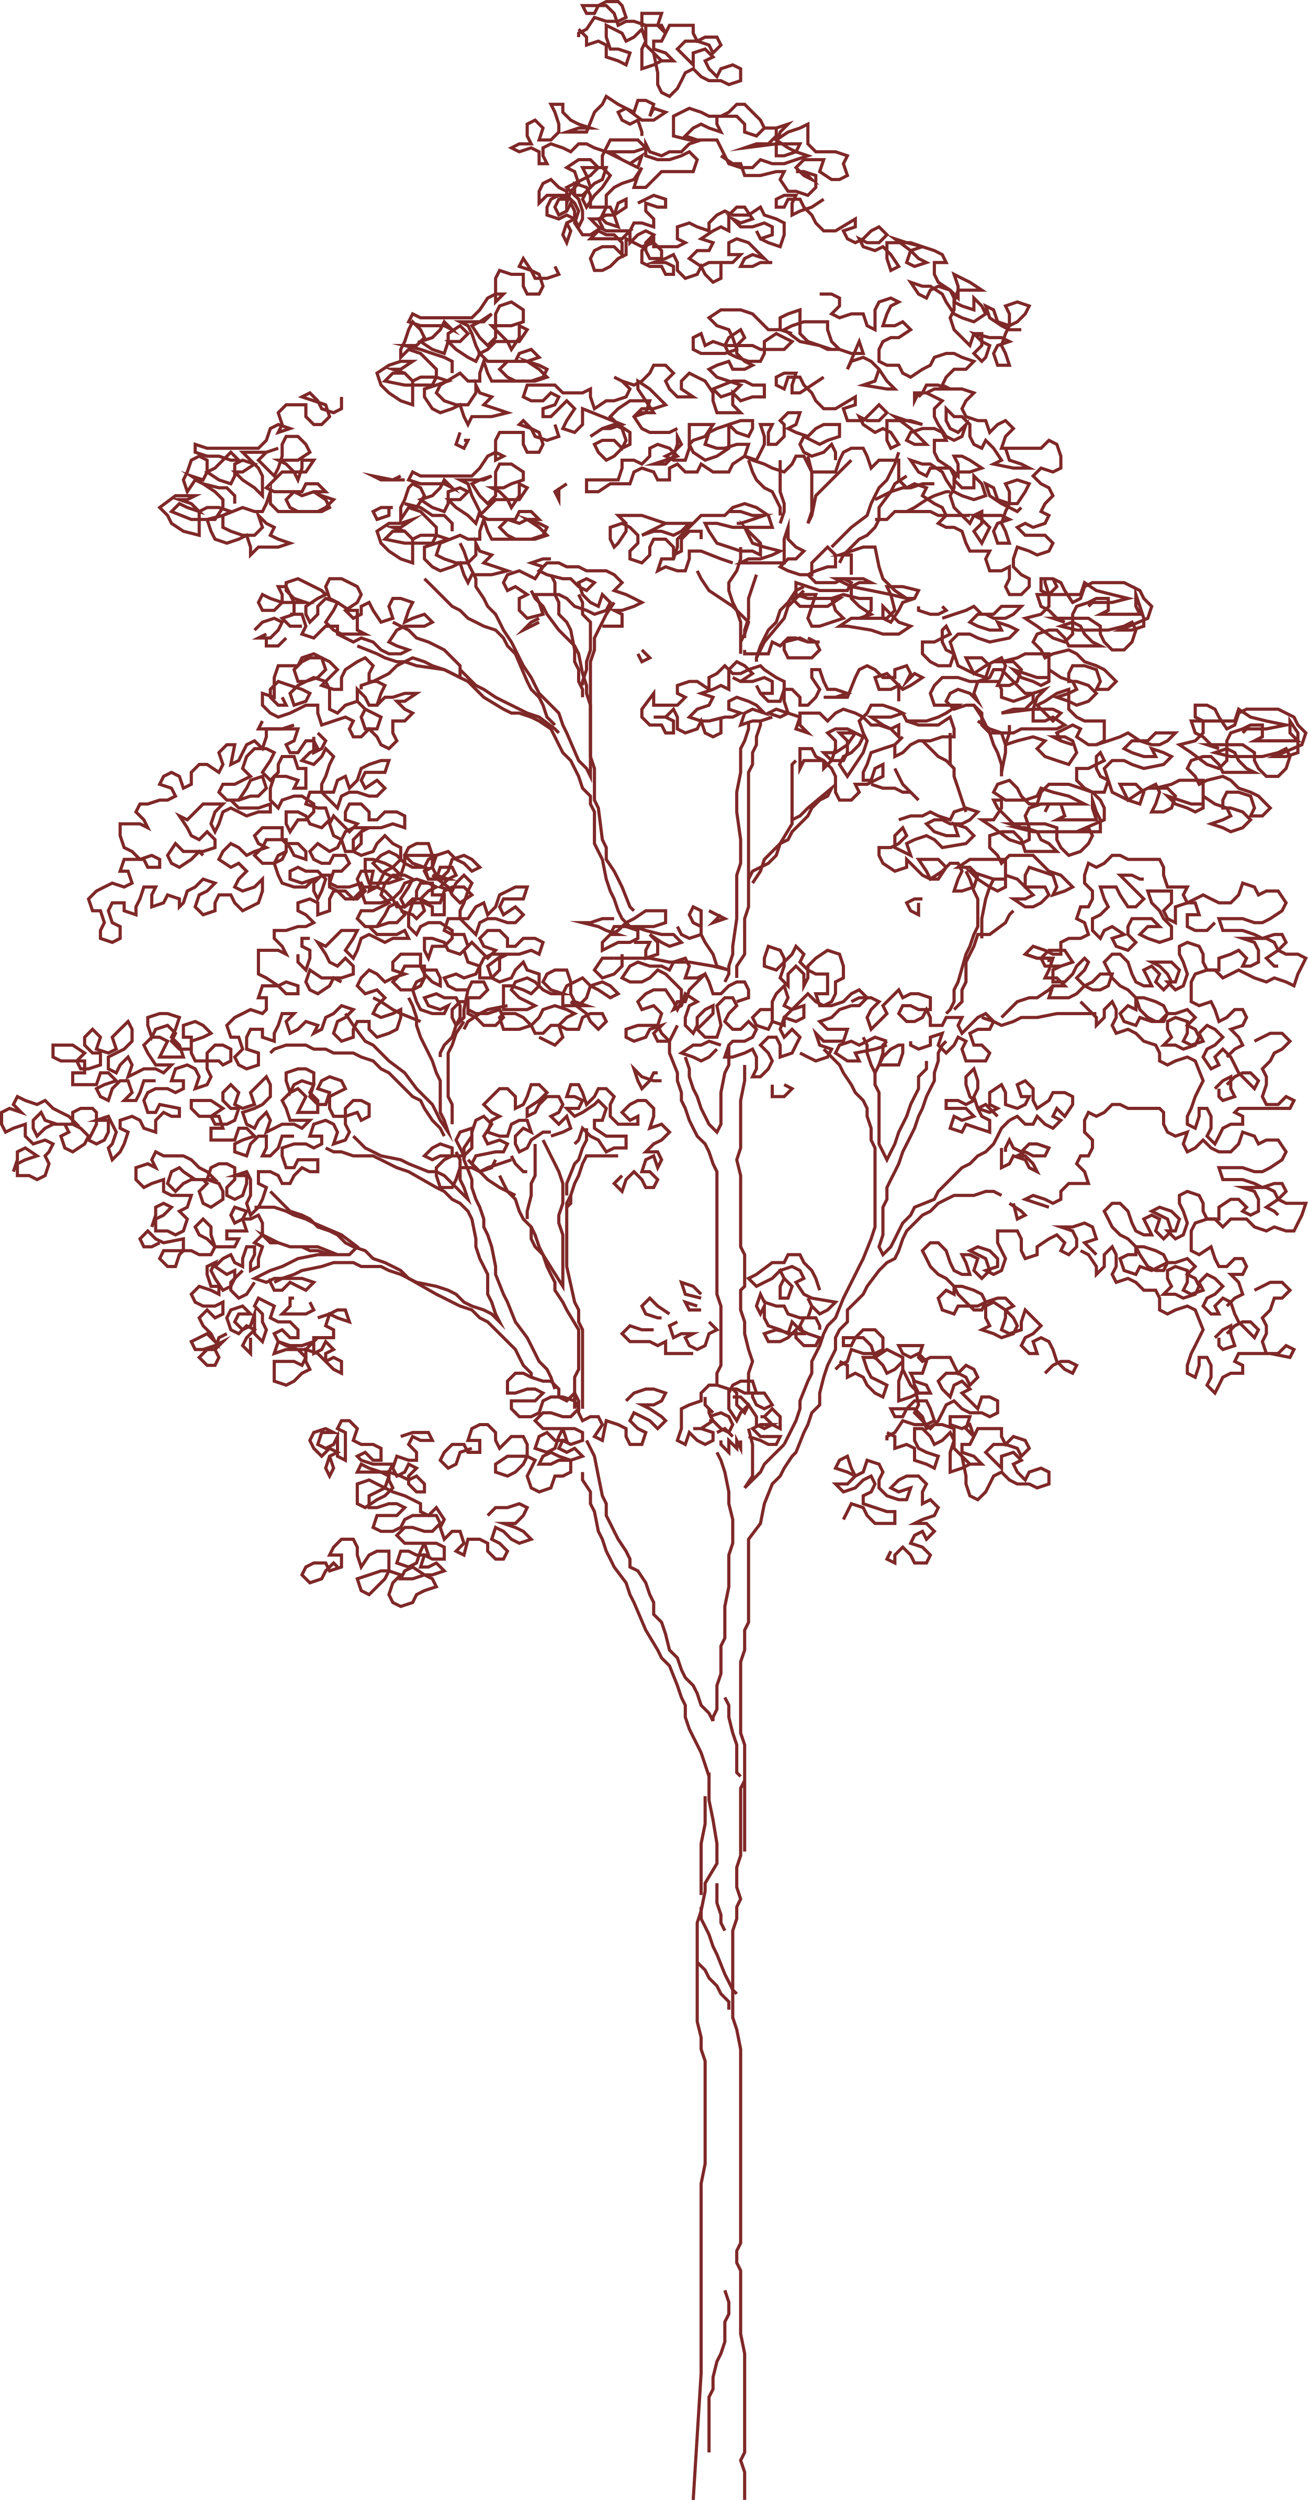 <svg xmlns="http://www.w3.org/2000/svg" viewBox="0 0 124.1 237.03"><defs><style>.cls-1{fill:none;stroke:#7f2828;stroke-miterlimit:10;stroke-width:.3px}</style></defs><g id="Layer_2" data-name="Layer 2"><g id="A-DETL-DEMO"><path d="M67.27 232.52v-5.25l.38-.75v-1.12l.37-1.5.38-.75.37-1.12v-1.88l.38-.75v-1.12l-.38-1.13m-13.5-77.58v.75l.75 1.13v1.12l.38.75.37 1.87.38.75.37 1.13.38.75.37.75 1.13 1.5.37 1.12.38.75 1.12 2.62 1.13 1.88.37.75.75.75.75 1.87.38 1.13.37.74v1.13l.38 1.12.37.75.38.75.37.75.38 1.13.37 1.12v1.87-2.24 2.62l.38 1.87.37 2.25v1.88l-1.12 1.87v.75l-.38 1.87-.37 1.13v9.37l.37 1.5v1.12l.38 1.12v9.75l-.38 1.87v17.99l-.75 12m4.88 0v-2.63l-.38-1.12.38-.75v-9.37l-.38-1.87v-6l-.37-.75v-1.12l.37-.75v-18.37l-.37-1.87-.38-1.13v-8.24l.38-1.13v-1.12l.37-.75-.37-1.12v-1.88l.37-1.12v-6.37l.38-.75v-3 9.74-10.12l-.38-1.12v-6.75l.38-1.12v-1.88l.37-.75v-7.87l1.13-1.5.37-1.87.75-1.87.75-.75.38-.75.75-1.13.37-.37.75-1.88.38-.75.37-1.12.75-.75v-1.12l.38-1.5.37-1.13.75-1.5v-1.12l.38-.75.75-.75v-1.13l.75-.74.75-.75.37-.75 1.13-1.5.75-.75.75-.38.37-.75.38-1.12.37-.75.75-.75.75-.75.75-.37.75-.75.75-.38.75-.37h1.88l1.12-.38h.75l.75.38M69.15 48.5h1.12l1.13.37h1.12l-1.12.38-1.13.37h-.37m1.87 4.87-.75 2.25v1.88l-.37 1.12v.75m-.75 32.23V91.6l.75-1.13V87.1l.37-1.12V73.23l.38-.75v-1.12l.37-.75v-.75l.38-1.12v-.38" class="cls-1"/><path d="m69.52 53.37-1.12-.38-1.88-.74H65.4v.74l-.38 1.13h-.75l-1.12-.38-.75.38.37-1.13h1.13l.37-1.12v-.75l.75-.75.75-.75.75-.75h2.25l.75-.75 1.13-.37 1.12.37 1.13.75.37 1.13h-3.75l-1.5-.38H66.9l.37.75.75 1.13 1.13.37 1.12.38h1.13l.75.37V51.5l-1.5-1.5.37.75.38.75 1.12.37 1.5.38-.75.37-1.12.37h-1.13l-.75.38h4.13v-2.25l.37-1.12v1.12l.75.75.75.38-.75.74h-.75l-.75.75.75.38 1.13.37h1.12v-1.12l1.5-1.5.75.75v1.12h-.75l-1.12.38-.75.37.75.75h1.87l.75-.37.75.37-.37.75h-2.63l-1.12-.37-1.13-.38v1.13l1.13.37h3l-1.13.75H75.9l-.75-.75 1.12-.37h1.13l-.38 1.12-.37 1.13.37.75h.75l1.13-.38 1.12-.37-.75-.75-.37-1.13 1.12-.37 1.5.37h1.13v1.13l-.75.75h2.25l.75-.75-.38-1.5-.37-.75h1.5l1.5.37-.38.75-1.12.38-.38.75-.75 1.12-.75-.37v-1.13l.75.75.75.75 1.13.38-1.13.75h-1.5l-1.12-.38-2.25-.37h-.75l1.12-.75h.75l1.13-.38-1.13-.75-.75-.75v-1.12l.75-.38h1.13l-.75-.37h-2.63l1.5.75 1.88.37 1.87.38 1.5.37h.75-.75l-1.12-.75-1.13-1.12-.37-1.13-.38-1.87H81.9l-1.13.38-1.12.37h1.12v1.87" class="cls-1"/><path d="M77.77 27.88h1.13l.75.38v.75l-.75.75.75.37 1.12-.37h1.13l.37 1.12.75.38v-1.88l.38-.75 1.12-.37.75.37-.75.38-.37.75-.38 1.12h1.13l.75-.37.75.75-1.13.75h-.75l-.75.37-.37.75v1.13l.75.37h1.12l.38.75.75.38 1.12-.75.75-.38.38-.75 1.12-.37h.75l.75.37 1.13.38-.75.75h-1.13l-.75.75-.37.75.75.37h1.12l1.13.37-.75.75-.38.75.38.75 1.12.38h.75L93.9 41l.75-.75.75-.37.75.75-.75.75-.38 1.12h3.75l.75-.75.75.38.38 1.12v1.13l-.75.37-1.13-.37-.75.75.75.74.75.38.38.75-.75.75-.38.75.75.37-.37.75-1.13.38-.75-.38-.75.38.75.75h1.88l.75.75-.38.75-1.12.37-.75-.37-1.13-.38-.37 1.12v.75l.75.75.75.38v.75l-.75.75h-1.13l-.37-.75.37-.75v-1.13l-.75.38H93.9l-.38-1.13.38-.74h-1.88l-.37-.75-.38-1.13-.75-.37h-.75l-.75-.38.75-.75-.37-.75-.75-.37-1.13-.75.38-.75-1.13-.38-.75.38-.75-.75v-1.87H83.4l-.75.75-.38-1.13-.37-.75h-1.13l-.75.38-.37.75-.38 1.12h-2.25l-.37-.75-.38-.75h-.75l-.37.75-.75.75-1.13-.37-.75-.38-1.12-.37-.75-.38-1.13.75-.37.75h-1.5L66.52 44l-.37.75h-1.13l-.75-.75-.75.38v1.12H62.4l-.38-.75-1.12-.37-.75.37-.38 1.12H57.9l-1.13.75h-1.12V45.5h3l.37-1.12v-.75h1.13l.75.37.75-.75v-.75l.75-.37 1.12.37.75.75-1.12.38-1.13.37h1.13l.75-.75.37-1.12v-.75l.38.75-.75.75-.75.37.75.38h1.12l.38-1.13v-2.25h2.25l-.75 1.13-1.13.37-.37.38.37.75 1.13.75 1.12-.38 1.13-.75v-2.25l1.12-.37h1.13v.75l-.38.75L69.9 41l-.75-.75-1.13.38-.75.37-.37 1.13 1.12.37h.75l1.13-.37h1.12l-.37 1.12 1.12.38.38-.75.37-.75v-.75l-.37-1.13h1.12l-.37.75v1.13h.75l.75-.75v-1.13l-.38-.37.75-.75h1.13l-.38 1.12-.75.38.75.37 1.13.38.75-.75.75-.38h1.5v1.13l-1.13.37-.75.38-1.5-.75-.37.75.37.75.75.37 1.13-.37.75-.75.37.75v.75m-1.12 55.84.75.75.75.75.37.75.75 1.12.38.75.75.75.37.75v.75l.38 1.13v1.12l.37.75v7.49l-.37 1.13-.75 1.87-.38.75-.37.75-1.13 2.25-.75 1.87-.75.75-.37.75-.38 1.13-.37.75-.38.75v1.12l-.37.75-.75 1.87v.75l-.38 1.13-1.12 2.25m0 0-1.13 1.12-.75.75-.37.75-1.5 1.5.75-1.12v-3l-.38-1.5" class="cls-1"/><path d="m71.02 136.2 1.13.37.75.38h.75l.37-.75h-1.87l-.75-.75.75-.38h1.12l-.75.38-.75-.38v-.75l-.75-1.12-.75.75-.37.75-.75-1.13v-1.87l-1.13-.37h-.75l-.75.75v.74l-1.12.38-.75.37v1.88l-.38 1.12.75.38.38-1.13.75.75.75.38.75-.38v-.75l-1.13-.37h-.75.75l1.13-.75-.38-.75v-.38m10.5-11.24-.37-1.12-.38-.75-.75-.75-.37-.75h-1.13l-.37.75h-1.13l-1.5 1.12-.75.38.75.75.75-.38.75-.37.75-.75.38.75-.38.75v1.12h.75l.38-1.12-.75-.75-.38-.75 1.13-.38.75.38.37.75-.75.37.75 1.13.75.37 2.25.38-.75.74-.75.38-.75-.75-.37-.75.37.75-.37 1.12h-.75l-1.13-.37-.37-.75h-.75l-1.13-.37-.37-.75-.38 1.12.38.75.37-.75v1.12l.38.75 1.12.38.75.37.38-1.12.75.75.75.37 1.12.38-.37.75h-1.13l-.75-.75v-.75l-.75.75-.75.37H72.9l-.38-.75 1.13-.37 1.5.37h1.12l-.37-.75.37-.75h1.13l.37.75v.38m-6 6h.75l.75 1.12-.75.37-.75-.37-.37-.75v-.37m12-97.07.75 1.12.75.75h-.75l-2.25-.37 1.12-.38.38-1.12-.75-.75-.75-.38-1.13.38-.37.75 1.12-2.63.38 1.13h-1.13l-1.12-.38-.75-.75-.38-1.12v-.75h-2.25l-1.12.37-.75.38 1.5 1.12 1.87.38.75.37h1.13-.75l-1.13-.37-1.12-.38-.75-.75v-2.25l-1.13.38-.75.37v1.13l1.13.37-1.13-.37H72.9l-.75-.75-.75-.75-1.13-.38H68.4l-1.13.75.75.75 1.13.38.37.75.38 1.12-1.13.38h-2.25l-.75-.38v-1.12l.75-.38.38 1.13.75-.38 1.12.38.38-.75 1.12-.75.38.75-.75.75h-1.13l.38.75.75.37 1.12.38h1.13l.37-.75v-1.13l1.13-.75.75.38.75.37-.75.75h-2.25l-.75-.37h-1.5v.75l.75.75.75.37-.75.38h-1.13l-.37-.75-1.13.37-.75.38.75.75 1.13.37 1.12.38-.75.74-1.12.38-.75-.75 1.87-.75h1.13l.75.38h1.12v1.12H71.4l-1.13.37-.75-.75v1.13l.75.75h-2.25L67.65 38v-.75l-.75-1.12-.75-.37-.75-.38-.75.75v.75l1.12.75h-1.5l-.75-.75-.37-.75.75-.75-.75-.75h-1.13l-.37.75-.75.75-.75.38-1.13-.38-.75-.37.75.37.75.75-.37.75-1.13.37h-.75l-1.12.75-.38-1.12v-.75l-.75.37H53.4l-.75-.74h-2.63l-.37 1.12.75.37h1.12l.75-.75.75.38-.37.75-1.13.37v.75h.75l.75-.75.75-.75.75.75-.75 1.13-.37.75 1.12.37.75-.75v-1.5l1.88.75 1.87.75-1.12.38h-.75l-1.13.75 1.13-.75 1.12-.38.75.38.38 1.12-.38.75-.75-.75h-1.12l-.75.38.37.75.75.75.75-.38.75-.75.75-.37V41l-1.12-.75-.75-.75.75-.75 1.12-.75h1.88l-.38 1.13-1.12.37.75-.37h1.12L61.27 38l-.75-1.12v-.75l1.13.75.75.75.75.75-1.13.37H60.9l-.75.75.75 1.13.75.37h1.87l.75-.37m12.38 19.86.75.38.37.75-.75.75h-2.25l-.37-.75v-.75l1.5-.38.75.38h1.12-1.12l-1.13-.38h-.75l-.75.75-.75-.37-.37 1.12h-2.25v-.37m2.62 6.37-1.12.37h-.75l-1.13.38.38-1.13.75-.37 1.12.37-.75-.75-.75-.37-1.12-.38-.75.38v.75l1.12.37-.75.38h-.75l-1.5.37h-.75l-1.12-.37.75-.75 1.12-.38.38-.75-1.13-.37 1.13-.38.75-.37.75.37v-1.87l.75-.75.75.38.75.74-1.13.75-.75-.37.75.37h1.13l1.12-.37.75.37v1.13h-1.12l-.38-.75.38.75.75.75h1.12l.38-1.13v-.75l-.75-.37-1.13-.75-.37-.37-1.13.37-.75.37h-.75l-.75-.74-.75.74-.75.38v1.12l-1.12-.75h-.75l-1.13.38v.75l.75.37-.75.75h-2.25v-1.12l-1.12 1.5v.75l.75.75h1.12l.38.75h.75v-1.13l-.75-.37h-1.13 1.13l.75-.75.37.75v1.12l.75.38 1.13-.38.37-.75.38 1.13.75.37.75-.37v-1.5m1.5 26.98 1.12-.37v-.75l-.37-.75h-.75l-.75.37-.75.75h-.75l-.38-1.12-.37-.75-.75.75-.75.75-.38 1.12h-.75l-.37.75.75-.37.37-1.13 1.13.75-.75.38-.38 1.12v.75l.75.75.38-.75v-.75l.75-.75.75-.37v.75l-.75.75-.75.74.75.75h1.12l.38-1.12-.38-1.87.75-.75h.75l.38.75-.75.75-.38.75.75.74h.75l.75-.74.75.74-.37.75-.75.38h-1.13l-.37.37-.38 1.13h.75l1.13-.38.75-.37.37.75v1.12l-.37.75h.75l.75-.75.37-.75-.37-.75-.75-.75.75-.75h.75l.37.75v1.13l1.13-.38.37-.75.38-.75-.75-.75-.75.75-.38-.75.38-1.12 1.12.38.75-.38v-1.12l-1.12.37-.75.75v.75l-1.13-.37v-1.13h-1.12l-.75.75.37.75 1.13.37.37-.74v-1.88l.38-.75.75-.75.37 1.13-.37.75.75.37.75-.75.75-.75.75.75.75.38.75-.38.37-.75V93.1l.75-.38V91.6l-.37-1.13-1.13-.37-1.12.75-.75.75v1.12l-.38.75v-1.12l-.75-.75-.75.75v1.12l-.75-.75.38-1.12v-.75l-.38-.75-1.12-.38-.38 1.13v.75l1.13.37.75-.75.75-.75.37-.75.75.75-.37.75.75.75.75.38h1.12v1.87H77.4l.37 1.13h1.13l1.12-.38.75-.75.75-.37.75.75-.75.75h-.75l-1.12.37-.75.75-1.13.38.75.74h1.88l-.38 1.13h-1.87l-.75-.75.37 1.12 1.13.38-.38.75-1.12.37-.75-.37-.75-.38m-4.5-16.11.75-1.13.37-1.12.75-.75.75-.75.75-.37.38-.75.75-.75.75-.75.37-.75.75-.75.75-.38.38-.75-2.25 1.88-.75.75-.75.37v-5.25l.37-.37" class="cls-1"/><path d="M75.15 77.36v.75l-1.13 1.87-.37 1.12-.75.75-.75.38-.75.37-.38.75m5.25-27.73-.75.37-.75 1.13-.75.75-.37 1.12-.75.75-.38.75-.37.75-.38 1.13m-.75-18.74.38 1.12.37.75.75.75.75.37.38.75.37.75v.75m-52.5 77.58-.75.38-.37 1.12.37.75-.37.75h-.75l-.75-.75.75-.75h.75l.75-.75-.75.38-1.13.37h-.75l-.37-.75.75-.37.75-.38.75.75-.38-.75-.75-.75-.37-.75.75-.75.75.75.75-.37v-1.12l-.75.37h-1.13l-.75-.37-.37-.75.75-.75 1.12.37.75.38v-.75h-.75l-.37-1.13v-.75l.75-.37-.38.75.38.75.75 1.12.75-.37.37-.75v-.75l-.75.37-1.12-.75.75-.75.75-.37.37.75.75.37v-.75l.38-1.12h.75v.75l-.38.75v.75l.75-.38v-.75l.38-1.12-.75-.38.75-.75v-1.12l-.38-.75-.75.37h-.75l.38-.74-1.13-.38-.37.75.37.75.75-.38.38 1.13h-1.88v.75h1.13l-.38.75H20.4l-.38-1.13v-.75l-.75-.75-.75.75.38.75.75.38.75.75-.38.75H18.9l-.75-.38h-.75l-.38.38-.37 1.12h-.75l-.75-.75.37-.75h1.88v-1.12l-1.88.37-.75-.37-.75-.75-.74.75.37.75h.75l.75-.38M89.4 57.49l.37.38-.75.37h-.75l-1.12-.37v-.38m5.25 9.37.75 1.13.37.75.38.75.37 1.12.38.75.37 1.12v1.13" class="cls-1"/><path d="M95.77 68.74v.75l-.37 1.12v.75l-.38 1.87m.38-30.73.37 1.13 1.13.37.75.38h-1.5L94.27 44l.75-.37-.75-1.13-.75-.75-.37.75-.75-.37-.38-.75v-1.13l-.75-.75h-.75l-.75-.75v1.13l.38.75.75.37.75-.75-.38 1.13-.75.37-.75-.37-.75-1.13-.37-.75v-.75l.75-.75-1.5-.75h-.75l-.38.75v-.75h1.13l.75-.37h1.12l-.75-.37H87.9l-.38.74-.37.38m29.25 88.82.75-.75.75-.37h.75l.75.75-.38.75-.75-.75-.75-.75-.37-.75-.38-1.12-.75-.38-.75.75.38.75h-.75l-.75-.75.37-.75.75-.37.75-.75-.75-.75-.75-.38-.75.75.38.75-1.13.38-.75-.38.38-.75v-1.12l-1.13-.38-.75.38v.75l.38.75-.75.75h1.12l.75.37 1.13-.37.37-.75-.37-.75-.75-.38.75-.75-.75-.75-1.13.38h-.75l-.37.75h-.75l-.75-.38-.75-1.12-.38-.75h.75l1.13.37.75.38.37.75-.75.37-.75.38-1.12-.38-.38.75-1.12-.37-.38-1.13.75-.37h.75v-.75l-.75-.75-.75-.38-.75-.75-.37-.75-.38-.74.75-.75h.75l.75.75.38 1.12.37.75.75.37h.75l-.37-.75-.38-.75.75-.37.75.37-.37 1.13.75.75.75-.75-.38-1.13-.75-.37-.75-.37.75-.38 1.13.38.75.74-.38 1.13h-.75l.75.75.75-.38.38-1.12-.38-1.12-.37-.75v-.75l.75-.38 1.12.38.38.75v.75l.37.74h1.13v-1.12l1.12-.75h.75l.75.75-.37.38.75.37.75-.37v-1.13l-.38-.75-1.12-.37h2.25l.75.37.37.75-1.12.75.75.38.37.37m-4.87-12.37.75-.75.75-.37h.75l.75.75-.38.75-.75-.75-.75-.75-.37-.75-.38-.75-.75-.75-.75.75.38.75-.75.37-.75-1.12.37-.75.75-.38.75-.75-.75-.75-.75-.37-.75.75.38.75-1.13.37-.75-.37.38-.75v-1.12l-1.13-.38-.75.38v.74l.38.75-.75.75h1.12l.75.38 1.13-.38.37-.75-.37-.75-.75-.37.75-.75-.75-.75-1.13.38h-.75l-.37.75h-.75l-.75-.38-.75-.75-.38-1.12h.75l1.13.37.75.38.37.75-.75.75h-.75l-1.12-.38-.38.75-1.12-.37-.38-.75.75-.75.75.37V94.6l-.75-.75-.75-.38-.75-.75-.37-.75-.38-.75.75-.75h.75l.75.75.38 1.13.37.75.75.37h.75l-.37-.75-.38-.75.75-.37.75.75-.37.75.75.75.75-.75-.38-.75-.75-.75-.75-.38h1.88l.75.75-.38 1.13h-.75l.75.75.75-.38.38-1.12-.38-1.13-.37-.75v-.75l.75-.37 1.12.37.38.75v.75l.37.75h1.13v-1.12l1.12-.38.75-.37.75.75-.37.75h.75l.75-.38V90.1l-.38-.75-1.12-.38h2.25l.75.38.37.75-1.12.75.75.75h.37m-6-4.12-.75.74h-1.12l-.75-.37v-1.12h1.12l-.37-1.13h-.75l-1.13.38v1.5l-.75-.38-.37-.75.75-.75v-1.12h-2.25l.37 1.12.75.75.38.75.75.75v1.12l-1.13.38-1.12-.38-.75-.37.75-.75h1.12l-.75-.75h-1.87l-.38.75v.75l.75.75-.75.75-1.12-.38-.38-.75 1.13-.37-1.13-.75-.75.37-.37.75-.75-.75V87.1l.75-.37.75-.75-.38-.75-.37-1.13h1.5l.37.75.75 1.13h.75l.75-.75-.75-.75-.75-.75-.75-.75h1.13l.75.37h.37" class="cls-1"/><path d="m102.52 94.97.75.75.75.75v.75l.75-.75v-.75l.75-.75.38.75v.75l-.38.75.38.75 1.12-.38.75.38.75.75 1.13.37.37.75v.75l.75.38.75-.38 1.13-.37.75.37.75 1.88-.38.75-.37.75-.38 1.12-.37.75v.75l.75.38.37-1.13v-.75h.75l.38.75v1.13l-.38.75.75.74.38-.74.37-.75.75-.38h1.13v-.75l-.75-.37.37-.38h4.87l.38-.75-.75-.37-.75.75h-1.12l-.38-.75.38-1.13v-.75l-.38-.75.75-.75.38-.75.74-.37.75-.75-.75-.75h-1.12l-.75.37-.75.38" class="cls-1"/><path d="m115.27 103.22.75-.75.75-.38v1.13l.38.75-1.13.37-.37-.37v-.75m-.38 23.61.75-.75.75-.38v.75l.38 1.13-1.13.37-.37-.37v-.75M99.9 54.87l.37.75-.75.75-.37-1.13v-.37m-46.5-29.61.37.75-1.12.38h-1.13l-.37-.75-.75-1.13-.38.75 1.13.38.75.37.37 1.13-.37.74h-1.13l-.37-.74v-1.13h-1.13l-1.12-.37-.38.75v2.24l.75-.75h-.75l-.75.38-.75 1.12-.75.75H39.9l-.75-.37-.38.75 1.13.37h2.25l.75.38-.75-.75-.38.75-.75.75-1.12.37 1.12.75 1.13.38.37-1.13v-.75l1.13-.75.75.75-.75.75h-1.13l.75.75 1.13.75.75.38.37-.75-.37-.75-.38-1.13-.37-.75-.75-.37h2.25l.75-.75-1.13.75-.75.37.75 1.13.75.75.75-.75v-2.25l.38-.75 1.12-.38 1.13.75v1.13l-1.13.37h-1.87l.75.75.75.75.37.75.75-1.12v-1.13l.75.38-.75 1.12h-2.25l-.75.75-.75.38.75.75h2.63l.37-.75 1.13-.38.75.75-1.13.38h-1.87l-.75.75.75.75.75.37h1.5l1.12-.37.38-.75-.75-.38-1.13-.37 1.13.75.75.75-1.13.37h-4.12l-.38-.75-.37-1.12-.38 1.12v.75H44.4l-.75-.75-1.88 1.13-.37.74.75.75 1.12.38h1.13l.75-1.13v-.74l.37.74 1.13.38-.75.75 1.12.37 1.13.38-1.5.37h-1.88l-.37.75-.38-.75-.37-1.12-.75.37-1.13.38-.75-.38-.75-1.12v-.75l1.13-.37 1.12-.38-1.12-.37h-1.5l-.75.37v2.25L38.02 38l-1.12-.75-.75-.74-.38-1.13 1.13-.75 1.12-.37h1.13l-1.13.75h-.75l1.13.37.75.75-.75-.75h-1.13l-.75.75 1.88.38h2.62l.38-.75v-.75l-.75-.75-.75-.75-1.13-.38-.75.75v-.75l.38-.75.37-1.12.38-.75.75.75.37.75-.75.75H38.4l1.5.37 1.12.38 1.13.37.75.38v1.12m35.25-16.49-1.13.75-1.12.37-.75.38v-1.13l.37-.74H74.4l-.75.37v.75h.75l.37-.75h1.13l.37.75.75.75.38.75.75.75h1.12l1.88-1.13v.75l-1.13.38.38.75.75.37.75-.37.75-.75.75-.38.75.75-.75.75h-1.13l-.75-.37.38.75 1.12.37.75-.37.75.75.75 1.12-.75.38-.37-1.13v-1.5h2.25l1.12.38-1.5-.38-1.12-.37 1.5 1.12.75.75.75.38-1.13.37-.75-.37.38-1.13 1.12-.37 1.13.37.75.38.37.75h-1.12v1.12l.37.75 1.13.75.75.75v-1.12l-.38-1.13.75.38.75.37 1.13.75H90.9l-.38 1.12.75.38 1.13.37v-1.12l.75.75.37.75-1.12.75-1.13-.38-.75-.37-.75-1.13-.37-.75-1.13-.74h-.75l-1.12-.38.75 1.12.75.38.37-.75.75-.37 1.13.37.37.75v1.12l-.37.75.37 1.13.75.75.75.75.38-1.13h.75v1.13l-.75.75.75.75.37-.38.38-1.12-.75-.38-.75-.75 1.5.38h1.12l.75.37-1.12.38-.38.75.38 1.12h1.12l-.37-1.12-.38-.75.38-1.13.37-.75v-1.12l-.37-.75 1.12-.38 1.13.38-.38.75-.75.75-.75.37-1.12-.37-.38-1.13-.75-.37.38 1.12 1.12.75.75.38h1.13m-36.38-12 .75-.37.75-.37 1.13.37v.75h-.75l-1.13-.38v.75l.75.75v.75l-1.12-.37h-.75l-.38.75v1.12l.75-.75.75-.37.75.37-.75.75v.75l.38.75h1.12v-.75l-.75-.75-1.12.38-.75-.38-.75-.37v1.5l-.75.37-.75.75-.75.38h-.75l-.38-1.13.38-.75.75-.37h1.12l.75.75v-1.13l-.75-.75h-.75l-.75-.37-.75.75h3l.75-.75h-2.25l-.75-.38-.75-.75h1.13l.37.38 1.13.37-.38-1.12-.37-.75h-1.88v-1.12l-.37-.75-1.13-.38v1.13l.38.37.37 1.12v.75l-.37.75-.38-.75v-.75l-.37-.75-.38.75-.75.38-.37-.75.37-.75h.75l-.75-.37-.75.37-.37.75v.75l1.12.37.75-.37.75.37-.75.38-.37 1.12.37.75.38-1.12-.38-.75" class="cls-1"/><path d="m68.4 14.77 1.12.75h.75l.38 1.12h1.5l1.5-.37h.75l-.38.75.75 1.12h.75l1.13.38.75-.75v-1.13l-1.13-.37h-.75.75l.75.75-.75-.38-.75-.75.75-.75h1.88l-.38 1.13 1.13.75h.75l.75-.38-.38-1.12.38-.75-1.13-.38H77.4l-.75-.75v-1.87l-.75.37-1.13.38-1.12.75 1.12.75.75.37.38-.75h-2.25l-3 .38 1.12-.38h1.13l.75-.75v-.75h-1.13l-.75.75-1.12-.37v-.75l-.75-.75h-1.88v.75l.38.75-1.13-.38-.75-.37-.75.37-.75.75 1.13.38h1.87l.38.75.37.75.38.75 1.12.37h1.13l.75-.75 1.12.38h1.13l1.12-.38 1.13-.37-1.13-.38-1.12.38h-.75v-1.13l.37-1.12.75-.75-1.12.37h-1.13l-.37-.75-.75-.75-.75-.75h-.75l-.75.75-.75.38h-1.13l-.75-.38-1.12-.37-.75.37-.75.38v1.87l1.5.38h1.12l-1.12.37-.75.75h-1.13l-.75.38-1.12-.38-.38-.75v1.13l1.13.37h1.12l1.13-.37.75-.38.75.75-.38 1.13h-3l-.75.75-.75.75h-1.12l.37-1.13.38-.75-.75 1.13-1.13.37-.75.38-.75.75v1.12l-.37.75h1.12l.38-1.13.75-.37v.75l-1.13.75h-.75l-.75.37.38.75-1.13.75h-.75l-.75-1.12.38-1.13-.38-.75-.75-.74H51.9l-.75.74v-1.12l.37-.75.75-.37.75.75.75.37v1.12l.38-1.12.75-.75-.38-1.12-.75-.38 1.13-.75h1.12l.75.75-.75.75-1.5.75-.75.38.75.75h.75l.75-.75-.37-1.13-.38-.75h2.25l-.37 1.13-.75.37-.75.75-.38.75.38.75.75-1.12.75-.75.75-1.13-.75-.75v-1.12l.37-.75.38-.75h2.62l.75.75-1.12.37H57.9l1.12.75.75.38 1.13-.75-.38 1.12-.75-.37-.75-.38-.75-.37-.75-.38-1.12-.37-.75-.38h-.75l-.75.75-.75-.37-1.13-.38-.75.38v.75l.38.75h-.75v-1.13l-.75-.37-1.13.37-.75-.37.75-.38h1.13l-.38-.75v-1.12l.75-.38.75.75-.37 1.13h1.12l.75-.75v-.75l-.37-1.13-.38-.75h1.13v.75l.75.75.75.38 1.12.37H54.9l-1.13.38h1.88l.75-1.88.75-.75.37-.75 1.13.75.75.38.75.37.37-1.12h.75l.75.37-.37 1.13.37-.75 1.13.37-1.13.75H60.9l-1.5-1.12-.75.37.37.75.75.38.75-.38.38 1.13v.37" class="cls-1"/><path d="M73.27 24.89h-1.12l-.75.37h-1.13l.38-.75.75-.37 1.12.37-.75-.75-.75-.75-1.12-.37-.75.37v1.13h1.12l-.75.75h-2.25l-.75.37-1.12-.75.75-.75h1.12l.38-.75-1.13-.37 1.13-.75.75-.38.75.38v-1.5l.75-.75h.75l.75 1.12-1.13.38-.75-.38.75.75h1.13l1.12-.37.75.37v.75l-1.12.38-.38-.75.38.75.75.37 1.12.38.38-1.13v-1.12l-.75-.38-1.13-.37-.37-.75-1.13.75h-1.5l-.75-.38-.75.38-.75.75v.75l-1.12-.38-.75-.37-1.13.37v1.13l.75.37-.75.38h-2.25v-.75l-1.12 1.12v1.13l.75.37h1.12l.38.75h.75v-.75l-.75-.37h-1.13l1.13-.38.75-.37.37.75v.75l.75.75 1.13-.38.37-.75.38.75.75.75.75-.37v-1.5M54.9 2.77l.75.75v.75l1.12-.37.75.37V5.4l1.13.37.75.38.37-1.13-1.12-.37h-.75l-.38-1.13V2.4l.75.37.75.38.38.75.75-.38.75-.75.37 1.13-.37.75v1.87l1.12-.37.75-.38-.75-.75.38 1.88v1.12l.37.75.75.37.75-.75.38-.74.37-.75.75-.38.75.75.75.38h1.13l.75.37 1.12-.37V6.52l-.75-.37-1.12.37-.38.75-.75-.75-.37-.75.75-.37-.75-.75-1.13.37v1.13l-.75-.75-.75-.75.75-.75h1.13l1.12.37.38.75.75-.75-.38-.75H66.9l-.75.38-.38-.75V2.4h-2.25l-.37.75-.75-.75.37-1.13H60.9V2.4h1.87l.38.75-.38.75h-.75v.75l1.13.37.75.75h-1.13l-.75-.75-.75-.75V2.4l-1.12-.38h-.75l-.75.38-.38-1.13-.75-.74h-2.25l.38.74h.75l.37-.74.75-.38h1.13l.37.38.38 1.12-.75.37h-1.13l-1.12-.37-.75 1.12-.75.38v.37m-8.63 140.17.75-.75h1.13l1.12-.37.75.37-.37.75-.75.75h-1.13l1.13.38.75.37.75.75-1.13.38-.75-.38-.75-.75-.75-.37-.37 1.12.75.38.75.75-.38.75h-.75l-.75-.75v-.75l-.75-.38H44.4l-.38 1.5-.75-.37.75-.75-.37-1.13h-.75l-.75.75-.38-1.12.38-.75-.75-1.13-.75.75-.75-.37v-.75l-.75-.38-.75-.37-1.13-.37-.75-.38-.75.38-.75.37v1.12h.75l1.13-.37h.75l.75.37-.75.75h-1.88l-.37 1.13.75.37h1.12l.75-.37.38-.75.75-.38h2.25l.37.75-.75.75h-.75l-1.12-.37h-.75l-.75.75.75.75h1.87l.38 1.12h-1.13l-.75-.37h-.75l-.37 1.12 1.12.38.75-.38.38-1.12.37-.75h1.13l.75.37v1.13h-1.13l-.75-.38-.37 1.13h.75l.75-.38.75.75-1.13.38h-.75l-1.12-.75-.75.37-.38.75h1.13l1.12-.37.75.37.38.75-1.13.37-.75.38-.37.75-1.13.37-.75-.37-.37-.75.37-1.12.75-.75-1.12-.38-.38.75-.75.75-.75.75-.75-.38-.37-1.12 1.12-.37 1.13-.38h.75v-1.87h-1.13l-.75.37-.75 1.13-.37-1.13v-.75l-.38-.75H32.4l-.75.75-.38.75h1.13v1.13l-1.13.37-.37-.75h-1.13l-.75.38-.37.75.75.75 1.12-.38.38-.75.75-.75.37.38" class="cls-1"/><path d="m38.02 136.2 1.13-.38h1.5l.37.75H39.9l-.75-.37-.38.75.75.75v.75h-.75l-1.12-.38-.38 1.13.38.75.75-.38.37-.75.75.38-.75.75v.75l.75.75h.75v-.75l-.75-.75-.75.37-.75-.37-1.12-.38v.75l.37.75-.75.75-.75.37-1.12.75-.75-.37v-1.87l1.12-.38.75.38.75.37.38-1.12-.75-.38-1.13-.37-.75-.38-.37.75h3l.37-.75H35.4l-1.13-.37-.37-.38.75-.37.75.75h.75v-1.13l-.75-.37h-1.13l-.75-.38.38-1.12-.75-.75h-.75l-.38.75.75.37v2.63l-.75-.38v-1.87l-.37.75-.75.37-.75-.37.37-1.13h1.13l-.75-.37-1.13.37-.37.75.37.75.75.75.75-.75.75.38-.75.37-.37 1.13.37.75.38-.75-.38-1.13m-30-26.98.38-1.13v-.75l.75-.37 1.12.75-1.12.37-.75.38v1.12h1.12l.75.38.76-.38.37-1.12-.37-.75.37-.38.38-.75-.75-.37-1.13.37-.75-.74v-1.13l-1.13.38-.74.37-.38-.75v-1.12l.75-.38 1.12.38-.75-.75.38-.75.75.37 1.12.38.76-.38.75.75.75.38.75.37.75.75H5.4l-1.12-.37-.38-.75-.75.75v.75l.37.75.76-.75.75-.38h1.12l.38.75-.75.38.37 1.12.75.37 1.13-.75.37-.74-.75-.75-.75-.38v-1.12l.75-.38h1.13l.37.38v1.12l-.37.75-.38.75.75.37.75-.37.38-.75v-1.12H9.15l1.13-.38.37.75.38.75-.38 1.12-.37.38.37 1.12.75-.75.38-.75.37-1.12-.75-.37v-.75l1.13-.38.75.38.37.75 1.12.37v-1.12l.75-.75.75.37h.75v-.75l-1.87-.37-.38.75h-.75l-.37-1.13.37-.75.75-.37h1.13l.75.37.75-.37v-.75h-1.13l.38-1.13 1.12-.37.75.37.38.75-.38 1.13 1.13-.38.37-.75-.37-.75v-.75h1.12l.38.38.75-.38v-1.12l-.75-.38h-.75l-.75.75v.75h-1.13l-.37-.75v-1.12l1.12-.38.75-.37-.75-.75-.75-.37-1.12.37v1.12h.75v1.13h-1.13l-.75-.75.38-.75-.75-.75-1.13.37-.37.75-.38-1.12v-.75l1.13-.37h.75l1.12.37-.37 1.12-.38.75.75.75.38 1.13h-2.25l.37-.75.38-.75-.75-.38h-.75l-.75.75.37.75.75 1.13h1.5l-.75.75-.75-.38h-1.12l-.75.38-.75.37.38-1.12-.38-.75-.75.75-.37.75-.75-.38v-1.12l.75-.38.75-.37.75-.75v-1.13l-.38-.74-.75.74-.75.75.38 1.13-.75.37-1.13-.37.38-1.13-.75-.75-.75.75v.75l.75.75h.75v1.13l-1.13.37h-.75l-.37-.75.75-.75-1.13-.75H5.03v1.13l.75.37h2.25v1.13H6.9v1.12h2.25l.38-1.12h.75l.75.75-1.13.37-.75.38.38.75.75.37.37-1.12.75-.75h.75l.38 1.12-.75.75h1.12l.38-.75.37-1.12h1.12m23.25-16.12 1.13.38.37.37.75-.75-.37-1.12h-.75l-.75.75h-.75l-.38-.75-1.12.37h-1.5l-.38-1.12.38-.38h1.12l.75.38.75.75.75-.75.38-.75 1.12-.38 1.13.38.75.37-.75.38-.75.75.75.37h1.12l.38-1.12.75-.38h1.12l.75.75-1.12.75-.75-.75-.38-.75-1.5-1.12.75.37.75-.75.38-1.12 1.12-.38.75.38.75.75-.75.37-.75-.75-.75-.37-.75-.75-1.12.37-.75.38-.38.75.38 1.12h1.87l-1.12-.37-.38-.75V81.1l-.37-1.12h-1.13l-.75.38-.37.74.75.75 1.12.38h-1.12l-.75-.38-.75-.75-.75-.37-.75.37-.75.75.75.75.75.38 1.12.37-1.12.38h-1.88l-.37-1.13v-1.12h.75l1.12.37.75.38.75-.75v-1.12l-.75-.38-.75-.75-.75.75-.37.75-1.13.37-.75-.37v-1.12l1.13-1.13h-1.13l-.75.38-.37.75.37 1.12h.75l.75-.75v-1.12l.75-.38h1.13l1.12-.37 1.13.37v-1.12l-.75-.38h-1.13l-.75.75h-.75v-.75l-.75-.75h-1.12l-.38.75v.75l1.13.38-.75.75-.75-.75-.75-.75-.38.75.38 1.12.75.38-.38.75-.75.37-1.12-.75-.75.75.37.75.75.37h.75l.38-.75h1.12l.38.75-.75.75h-.75l-.38 1.13.75.37h1.13l1.12-.37.38.75-.75.75h-1.13l-.75-.75-.75-.38v-1.12h-.75l-.75.75v.75l.38.75.37-.75.38-1.13-.75-.75h-1.13l-.75-.37-.75.37v.75l1.13.38 1.12-.38-.75.75H27.9l-1.13-.37-.37-.75-.38-1.13.38-.75.75-.37v-1.12h-1.88l-.37.75-.75.74.75.75h1.12l.75-.37.38-.75v-.75h1.12l.75.75v.75l-1.12-.38-.38-.74-.75-.75v-1.13H24.9l-.75.75.37.75.75.38-1.12.37-.75.37-.75-.74-.75-.38-.75.75-.38.75 1.13.75.75-.38.75.75-.75.75-.38.75.75.38 1.13-.38.75-.75v1.13l-.38 1.12-.75.38-.75.37-.75-.75-.37-.75h-1.13l-.37.75v.75l-1.13.38-.75-.75.38-1.13.75-.37.75-.75-1.13-.38-.75.75-.75.38-.37 1.12-.38.38v-.75l-1.12-.38-.38.75-1.12.38v-1.13l.37-.75h-1.12l-.37 1.13-.38.75v.75l-1.12-.38v-.75h-1.13l-.37.75.37 1.13.75.37v1.12l-.75.38-1.12-.38v-.75l.37-.74-.37-1.13h-.75l-.38-1.12.75-.75.75-.38.75-.37 1.13.37.75-.37-.38-1.13h-.75l.38-1.12h1.87l.37.75h1.13v-.75l-.75-.38-1.12.38-.75-.75-.75-.37-.38-1.13v-1.12h1.88l.74.37-.37-.75-.75-.75.38-.75h.74l1.13-.37h.75l.75-.38-.38-.75-1.12-.37.37-.75.75-.38.75.38.38 1.12.75-.37v-1.13l.75-.75h.75l1.12.75.38-.75-.38-1.12.75-.75h.75l-.37 1.87.75-.37.37-.75.38-.75.75-.37.75.74.37-1.12v-.75h3l-.37 1.13-.75.37.37.75h.75l.75-1.12h.75l.38.74-.75.38-.75.75 1.12.37.75-.75.38-.75.75.75-.38.75-.37 1.13-.38.75v.75h1.13l.37-1.13.75-.37.38 1.12.75-.75.37-1.12.75-.38 1.13-.37h.75l-.38 1.12h-1.87l-.38.75.38.75 1.12-.75.75.75-.75.75h-.75l-1.12-.37h-.75l-.75.37-.38 1.13-.75-.75-.75-.75H29.4l-.38 1.12 1.13.38h.75l.37 1.12-.75.75-1.12-.37-.38-.75-.75-.38h-1.12v1.13l.37.75.75-1.13h.75l.75-.75v-.75l-1.12-.75h-.75l-1.13.38-.37.75-.75-.75v-1.13l.37-1.12h1.13l1.12.37-.37.75h1.12v-1.87h-.75l-.37-1.13h-1.13l-.37.75v.75l-.75.75-.75-.75.75-1.12.37-.75-.75-.38h-1.12l-.75.75-.38 1.13.75.75-.75.37-.75.38h-1.12l-.38.75.75.75h1.13l.75-1.13.37-.75 1.13-.37.37 1.12-.75.75h-.75l-1.12.38h-.75l.75.75h1.87l1.13-.38v.75h-1.13l-1.12.38-.75-.38-.75-.37-.75.37-.38 1.13-.37.75-.38-.75.38-1.13.75-.75h-1.88l-.75.75-.75.75-.75-.37.75 1.12.38.75.75.38.75-.75.75.75v.75l-1.13.37H17.4l-.75-.75-.75 1.12.37.75.75.38 1.13-.75.75-.75.37.37M32.4 37.63v1.12l-.75.38-1.13-.38-.37-.75-.75-.75-.75.38 1.12.37 1.13.38.37 1.12-.75.75h-.75l-.75-.75v-1.12h-1.87l-.75.75.37 1.12-.37.75 1.12-.37-1.12-.38-.75.38-.38 1.12-.75.75h-4.87l-1.13-.37v.75l1.13.37h1.12l1.13.38h.75l-.75-.75-.75.75-.75.75-.75.37 1.12.75 1.13.37.37-.74V44l.75-.37 1.13.37-1.13.75h-.75l.75.75 1.13.75.75.75v-1.87l-.38-.75-.75-.75-.75-.75h2.25l1.13-.38-1.13.38-.75.75.75.75.75.75.38-.75.37-1.13v-1.12l.38-.75h1.12l.75.75.38.75-1.13.75H26.4l.75.37.75.75.37.75.38-1.12v-.75h1.12l-.75 1.12h-2.25l-.75.75-.75.75.75.37h2.63l.37-.75h1.13l.75.75h-1.13l-1.12.38-.75-.38-.75.75.37.75.75.38h1.88l.75-.38.75-.75-1.13-.37-.75-.38 1.13.75.37.75-.75.38H26.4l-.75-.75v-1.13l-.38 1.13-.37.75h-.75l-1.13-.38-1.87.75V50l.75.37 1.12.38h1.13l.75-.75-.38-1.13.75.75.75.38-.37.75.75.37 1.12.38-1.12.37h-1.88l-.75.75v-.75l-.37-1.12-.75.37-1.13.38-1.12-.38-.38-.75-.37-1.12 1.5-.38.75-.37-1.13-.38h-1.12l-.75.38v2.25l-1.5-.38-1.13-.75-.37-.75-.75-.75 1.5-1.12h1.87l-.75.37h-.75l1.13.38.75.75-1.13-.38-.75-.37-.75.75 1.88.75h2.25l.75-1.13v-.75l-.75-.75-1.13-.75-.75-.37-.75 1.12-.37-1.12.37-.75.38-1.12.75-.38.75.38v1.12l-.38.75-1.12-.37 1.12.74 1.5.38h.75l.75.75v.75M89.4 58.62l1.12-.38 1.13-.37.75-.38.75.75h1.12l.75-.75h1.88l-.75.75-.75.38h-1.13l-.75-.38h-.75l-.75.75.75.38 1.13.37h1.12l-.37-.75 1.12.38.75.37-.75.75-1.87.38-1.13-.38-.75-.37H90.9l-.75.75.37 1.12-.75-.37-.37-.75v-1.13l.37-.37.38.75-.75.37-.75.38h-1.13v1.12l.75.75.75.38h1.13l.37-1.13.38 1.13.75.37.75.37 1.12.38.38-1.12-.75-.75h-1.5l.37.75.38.74 1.12-.74.75-.38.75-.37.38.75-.38 1.12-.37.75h1.12l.75-.38.38-1.12-.75-.75h-1.13l1.5-.37.75-.38h2.25v2.25H98.4l-1.13-.38-1.12-.37.75.75 1.12.37.75.38.75-.38v-1.12l1.13.75 1.12.37.38.75-.75.38-1.13.37 1.13.38.75.37 1.12-.37.75-.75-.75-.75-1.12-.38h-.75v-.75l.37-.74h1.13l1.12.37.38 1.12-.38.75h1.13l.75-.75-1.13-1.12-.75-.37-1.12-.38-.75-.75-.75-.37-1.5.37-.75.38-.38-.75-.75-.75.38-.75 1.12-.38h.75l.75.75.38.75h3l-.75-.37-.75-.75-.38-.75-.75-.38-1.12.38 1.5.37h3l1.5-.37.75-.38.37.75-.37 1.13-.75.75h-1.13l-.75-.75-.37-.75v-.75l-1.13-.75H99.9l1.12.37-.75-.37-.75-.75-.75-.38-.37-1.12h1.12v1.12l-.75.75-1.5.38 1.13.75 1.5 1.12 1.12.38.75-.75v-1.88l.38-.75 1.12-.37.75-.38h1.13v1.13l-.75.37h3.75l-.38-.75v-1.12l.38 1.12.37 1.13v.75l-1.12.37h-1.13l2.63-1.12.37-1.13-.75-.75-.37-.75-1.5-.75h-3l-.75.38-.38 1.12-.75.38-.75-1.13-.37-.75-.75-.37h-1.13v1.12l.75.38h3l.38-1.13 1.12.75 1.5.38 1.5.37-1.5.38h-1.87l-.38.37m-4.12 72.71.75-.75.75-.37h.75l.75.37-.38.75-.75-.37-.75-.75-.37-1.13-.38-.75-.75-.37-.75.37.38 1.13h-.75l-.75-.75.37-.75.75-.38.75-.75-.75-.75-.75-.75-.37 1.13v.75l-1.13.37-.75-.37.38-1.13v-.75l-1.13-.74-.75.37v1.12l.38.75-.75.38 1.12.37.75.38 1.13-.38.37-.75-.37-.75-.75-.75.75-.37-.75-.75h-.75l-1.13.38-.37.74h-.75l-.75-.74-.75-.75-.38-.75h.75l1.13.37.75.38.37.75-.75.37H90.9l-.38.75-1.12-.38-.38-1.12.75-.75.75.38v-.75l-.75-.75-.75-.38-.75-.75-.37-.75-.38-.75.75-.75h.75l.75.75.38 1.13.37.75.75.37h.75l-.37-1.12-.38-.75h.75l.75.37-.37 1.13.75.75.75-.75-.38-1.13-.75-.37-.75-.38.75-.37 1.13.37.75.75v.75l-1.13.38.75.37.75-.37.38-1.13-.38-.75-.37-.75v-1.12h1.87l.38.75v1.12l.37.75 1.13-.37v-.75l1.12-.75.75-.38.75.75-.37.75.75.38.75-.75v-.75l-.38-.75-1.12-.38h1.12l1.13-.37.75.37.37 1.13-1.12.37.75.75.37.38m-19.87 16.86.75.38v1.12l1.12-.37.75.37v1.13l1.13.37.75.38.37-1.13-1.12-.37-.75-.38-.38-.75v-1.12h.75l.75.75.38.75.75-.38.75-.75.37.75-.37 1.13v1.87l1.12-.37.75-.38-.75-.75.38 1.88v.75l.37 1.12.75.37.75-.74.38-.75.37-.75.75-.38.75.75.75.38h1.13l.75.37 1.12-.37v-1.13l-.75-.37-1.12.37-.38.75-.75-.75-.37-.75.75-.37-.75-.75-1.13.37v1.13l-.75-.75-.75-.75.75-.75h1.13l1.12.37.38.75.75-.75-.38-.75-1.12-.37-.75.75-.38-.75v-.75h-2.25l-.37.75-.75-.75.37-1.13h-1.87v.75l1.12.38.75-.38.38 1.13-.38.75h-.75v.75l1.13.37.75.75h-1.13l-.75-.75-.75-.75v-1.87l-1.12-.38h-.75l-.75.38-.38-1.13-.75-.75h-2.25l.38.75h.75l.37-.75.75-.75h1.13l.37.75.38 1.13-.75.37h-1.13l-1.12-.37-.75 1.12-.75.38v.37m.37 10.5-.37.75.75.37v-.75l.75-.75.75.75.37.75h1.13l.37-.75-.75-.75-1.12-.37.37-.75.75-.38.38.75.75-.75-.75-.75h-1.13l.75-.37 1.13-.38.37-.75-.75-.75-.75.38v-1.12l.38-.75-.75-.75h-1.13l-.75.37-.75.75.75.38 1.13-.38-.38 1.12h-.75l-1.12-.37-.75-.75v-.75l.37-.75-.37-.75-1.13-.37-.37 1.12-.75.38-.38-.75-.37-1.13-.75.38-.38.75 1.13.37.75.38-.75.75h-1.13l.75.75 1.13-.38.75-.75.75-.37.37.75-.37.75-.75.37v.75l1.12.37 1.13.38h.75v1.12h-1.88l-.75-.75-.37-.75-1.13-.37-.37.75-.38.75m24-73.46 1.13-.37 1.12-.38.75-.37 1.13.75h.75l.75-.75h1.87l-.75.75-.75.37h-.75l-1.12-.37h-.75l-.75.74.75.38 1.12.37h1.13l-.38-.75 1.13.38.75.37-.75.75-1.88.38-1.12-.38-.75-.37h-1.13l-.75.75.38 1.12-.75-.37-.38-.75v-1.13l.38-.37.37.75-.75.37-.75.38h-1.12v1.12l.75.75.75.38h1.12l.38-1.13.37 1.13.75.37.75.38 1.13.37.37-1.12-.75-.75h-1.5l.38.75.37.75 1.13-.75.75-.38.75-.37.37.75-.37 1.12-.38.75h1.13l.75-.37.37-1.13-.75-.75h-1.12l1.5-.37.75-.38h2.25v2.25h-1.13l-1.12-.37-1.13-.38.75.75 1.13.38.75.37.75-.37v-1.13l1.12.75 1.13.38.37.75-.75.37-1.12.38 1.12.37.75.38 1.13-.38.75-.75-.75-.75-1.13-.37h-.75v-.75l.38-.75h1.12l1.13.37.37 1.13-.37.75h1.12l.75-.75-1.12-1.13-.75-.37-1.13-.38-.75-.75-.75-.37-1.5.37-.75.38-.37-.75-.75-.75.37-.75 1.13-.38h.75l.75.75.37.75h3l-.75-.37-.75-.75-.37-.75-.75-.38-1.13.38 1.5.37h3l1.5-.37.75-.38.37.75-.37 1.13-.75.75h-1.12l-.75-.75-.38-.75v-.75l-1.12-.75h-3.38l1.13.37-.75-.37-.75-.75-.75-.37-.38-1.13h1.13v1.13l-.75.75-1.5.37 1.12.75 1.5 1.12 1.13.38.75-.75v-1.87l.37-.75 1.13-.38.75-.37h1.12v1.12l-.75.38h4.12l-.75-.75v-1.13l.75 1.13v1.87l-1.12.37h-1.12l2.62-1.12.37-1.12-.75-.75-.37-.75-1.5-.75h-3l-.75.37-.37 1.13-.75.37-.75-1.12-.38-.75-.75-.38h-1.12v1.13l.75.37h3l.37-1.12 1.13.75 1.5.37 1.87.38-1.87.37h-1.88l-.37.38" class="cls-1"/><path d="m14.4 116.33.37-1.12v-.75l.75-.37.75.37-.75.75-.75.37v1.13h1.13l.75.37.75-.37.37-1.13-.75-.74.75-.38.38-1.12h-1.88l-.75-.38v-1.12l-1.12.37-.75.38-.75-.75v-1.13l1.12-.37.75.37-.37-.75.37-.75.75.38h1.88l.75.37.75.75.75.38.75.75h-1.88l-1.12-.75-.38-.38-.75.38-.37 1.12.75.75.75-.75.75-.37h1.12l.38.37-.75.75.37 1.13.75.37 1.13-.75v-.75l-.38-.75-1.12-.37.37-1.13.75-.37h.75l.75.37v1.13l-.75.75v.75l.75.37.75-.37.38-1.13v-.75h-1.13l1.13-.37.37.75v1.5l-.37.75.37 1.12.75-.75.38-.75.37-1.12-.75-.38v-1.12h1.13l.75.37.37.75h.75l.38-.75.75-.75.75.38h.75v-1.13h-1.88l-.37.75h-.75l-.38-1.12v-.75l1.13-.38h1.12l.75.38.75-.38v-.74H29.4l.37-1.13 1.13-.37.75.37.37.75-.37 1.12 1.12-.37.38-.75-.38-.75v-.75l1.13-.37.37.75.75-.38v-1.12l-.75-.38h-.75l-.75.75v.75h-1.12l-.38-.75v-1.12l.75-.38.75-.37-.37-.75-1.13-.38-.75.38-.37.75 1.12.37-.37 1.13h-.75l-.75-.75.37-1.13-1.12-.37-.75.37-.38.75-.37-1.12v-.75l1.12-.38h.75l.75.38v1.12l-.37.75.75.75v1.13h-1.88l.38-.75.37-.75-.75-.75-.75.37-.75.75.38.75.37 1.13h1.88l-.75.75-.75-.38h-1.13l-.75.38-.75.37.38-1.12-.38-.75-.75.75-.37.75-.75-.38-.38-1.12 1.13-.38.75-.37.75-.75v-1.13l-.38-.75-.75.75-.75.75.38 1.13-1.13.37-.75-.37.38-1.13-.75-.75-.75.75v.75l.75.75h.75l-.38 1.13-.75.37H20.4l-.38-.75 1.13-.75-1.13-.75h-1.87v.75l.75.75h1.87l.38 1.13h-1.13v1.12h2.25l.38-1.12h.75l.75.75-1.13.37-.75.37v.75l1.13.38.37-1.13.75-.74h.75v1.12l-.37.75h.75l.75-.75.37-1.12h1.13m41.25 24.36.37-.75.75-.38h1.13l.37 1.13h-1.12l-.75-.38h-.38m-15.37-18.36-.38.75v5.99l.75 3.38.38.74v1.13l.37.75v7.49m-2.62-1.87-.38-1.12-.37-.75-.75-.75-.75-1.5-.38-.75-1.12-1.5-.75-1.87-.38-.75-.75-1.88v-.75l-.37-1.87-.38-1.13-.37-.75v-.75l-.38-1.12-.37-.75-.38-1.12v-.75l-.75-1.88v-.37" class="cls-1"/><path d="M54.52 133.57v-2.99l.38-.75v-3.75l-1.13-1.88-.37-.74-.75-1.13v-.75l-.38-.75-.37-.75-.38-1.12-.75-.75-.37-.75v-1.13l-.75-.75-.38-.74-.37-1.13-.75-.75-.38-.75-.37-.75" class="cls-1"/><path d="m59.4 132.82.75-.74 1.12-.38h.75l1.13.38-.38.74-.75.38H60.9l.75.37 1.12.75.38.38-.75.75-.75-.75-.75-.38-.75-.37-.38.75.75.75.75.37-.37 1.13h-1.13l-.37-.75v-.75l-.75-.38-1.13-.37-.37 1.87-.75-.37.75-1.13-.38-.75h-.75l-.75.38-.37-.75v-1.13l-.38-.74-.75.74-.75-.37v-.75l-.75-.75h-.75l-1.12-.37-.75-.38h-.75l-.75.75v1.13h.75l1.12-.38h.75l.75.38-.75.74h-2.25v.75l.75.75h1.13l.75-.37.37-1.13.75-.37h1.13l1.12.37.38.75-.75.75h-.75l-1.13-.37h-.75l-.75.75.75.75h1.88l.37 1.12h-1.12l-.75-.75-.75.38-.38 1.12 1.13.38.75-.38.37-1.12.38-.75h1.12l.75.37v.75l-1.12.38-.75-.38-.38.75.75.38.75-.38.75.75-1.12.38-1.13-.38-.75-.37-.75.37-.37.75h1.12l.75-.37h1.13v1.12l-.75.38h-.75l-.38 1.12-1.12.38-.75-.38-.38-1.12.38-.75.37-.75-.75-.38-.37.75-.75.75-.75.38-1.13-.38v-.75l1.13-.75h1.87v-1.12l-.37-.75h-1.13l-.37.37-.75.75-.38-.75v-.75l-.75-.75h-.75l-.75.38-.37 1.12h1.12v1.13H44.4l-.38-.75H42.9l-.75.75-.38.75.75.75.75-.38.38-1.12 1.12-.38m17.63-40.1.37.75.75.75v1.12l.75 1.88v.75l.38 1.12v.75l.37.75.38 1.13.37.75.38.75.75.74.37.75.38 1.13.37.75v11.62l.38 1.12v5.62l-.38.75v1.13m3 .75v-1.88l.38-1.12-.38-1.13-.37-1.5v-1.12l-.38-1.13v-1.87l.38-.37v-3l-.38-.75v-6.75l-.37-1.5.37-1.12v-4.5l.38-1.87v-1.5M66.9 170.3v2.63l-.38 1.87v4.87m-.37 6.38.75.74.37.75.75.75.38.75.75.75v.75m-2.63-9.74v1.12l.38.75.37.75.38 1.13.37.75.75 1.87.38.75.37.75.38.37m-1.88-10.49v1.87l.38 1.13v.75l.37.75" class="cls-1"/><path d="m67.65 163.18-.38-.75-.75-.75-.37-1.12-.38-.75-.75-.75-.37-.75-.38-1.12-.75-.75-.37-1.5-.38-1.13-.75-.75v-1.12l-.37-.75-.38-1.12-.75-1.13-.75-.37v-.75l-.37-.75-.75-1.13-.38-.75-.37-.75-.38-.75v-1.12l-.37-.75-.38-1.87-.37-1.88-.75-1.5" class="cls-1"/><path d="m68.02 137.7.38.75.37 1.12.38 1.88v1.12l.37 1.5v2.25-1.5 1.5l-.37 1.12v3l-.38 1.87v3l-.37.75v2.63l-.38 1.12v2.25l-.37.75v.37m1.12-2.24.38.74v1.13l.37 1.5.38 1.12v2.63l.37.37m-2.25-32.61.75-.37.75.75" class="cls-1"/><path d="m67.27 134.32 1.13-.37.75.37.37.75-.37.75-.75-.37-.75-.75h-.38m3 1.87v.75l-.37-.75v.75l-.75-.75v1.13l-.75-.75v-.38m-.75-2.62-.75-.75v-.75m2.62 0h.75l.75.75-.37.75-.75-.75v-1.12l-.38-.38M43.65 51.5l.37.75.38 1.12.75 1.5v.75l.75 1.12.37.75.75.75.38.75.37.75.75 1.13.38.75.37.75.38.75.75 1.12.37.75.38.75 1.87 1.87.38 1.13.37.75 1.13 2.62.75.75.37.75v-6.75l-.37-1.12v-.75l-.38-1.13-.37-1.87-.38-.75-.75-.75-.75-.75-1.12-1.5-.38-.75-.75-.75-.37-.75m-6.75 7.5.75.75.75.75.75.37 1.12.75.75.38.75.37 1.5.75 1.13.38 1.5 1.12.37.38m-4.87 25.86-1.88.37-.75.38-1.12.75-.38.74" class="cls-1"/><path d="m51.15 98.34.75.38.75.37.75-.75-.38-1.12h-.75l-.75.75h-.75l-.37-.75-1.13.37h-1.5l-.37-1.12.37-.37h1.13l.75.37.75.75.75-.75.37-.75 1.13-.37 1.12.37.75.38-.75.37-.75.75.75.37h1.13l.37-1.12.75-.37h1.13l.37.75-.75.74-.75-.74-.37-.75-1.5-1.13.75.38.75-.75.37-1.13 1.13-.37.75.37.75.75-.75.38-1.13-.75-.75-.38-.75-.75-.75.38-.75.37-.37.75v1.13h2.25l-1.13-.38-.37-.75V93.1l-.38-1.13h-1.12l-.75.38-.38.75.75.75 1.13.37h-1.13l-.75-.37-.75-.75-.75-.38-1.12.38-.38.75.75.75.75.37.75.38-.75.37h-2.25v-2.25h.75l1.13.38.75.37.75-.75v-1.12l-1.13-.38-.37-.75-.75.75-.38.75-1.12.38-.75-.38-.38-1.12 1.5-1.13h-1.12l-.75.38-.38.75v1.12h1.13l.75-.75v-1.12l.75-.38h1.12l1.13-.37.75.37.37-1.12-.75-.38h-1.12l-.75.75h-.75v-.75l-.75-.75h-1.13l-.75.75.38.75 1.12.38-.75.75-.75-.75-.75-.75-.75.75.38 1.12 1.12.38-.37.75-1.13.37-.75-.37-1.12.37.37.75.75.38h1.13l.37-.75h1.13l.37.75-.75.75H44.4v1.12l.75.38h1.12l1.13-.38.37.75-.75.75H45.9l-.75-.75-.75-.37v-1.13h-.75l-.75.75v.75l.37.75.38-.75v-1.12l-.38-.75h-1.12l-.75-.38-1.13.38.38.75 1.12.37.75-.37-.37.75h-1.13l-1.12-.38-.38-.75-.37-1.12.37-.75.75-.38V91.6H38.4l-.38.75-.75.75.75.75h1.13l.75-.38.37-.75v-.75h1.13l.37.75v.75l-.75-.37-.75-.75-.37-.75v-1.13h-1.88l-.75.75v.75l1.13.38-1.13.37-.75.38-.75-.75-.75-.38-.75.75-.37.75.75.75 1.12-.37.75.75-.75.75-.37.75.75.37 1.12-.37.75-.38v.75l-.37 1.12-.75.38-1.13.37-.75-.75v-.74H33.9l-.38.74v.75l-1.12.38-.75-.75.37-1.12.75-.38.75-.75-1.12-.37-.75.75-.75.37-.38 1.12-.75.38.38-.75-1.13-.37-.75.74-.75.38-.37-1.12.75-.75h-1.13l-.37 1.12-.38.75v.75l-1.12-.38v-.75h-1.13l-.37.75v1.13l1.12.37v1.13l-1.12.37-.75-.37-.38-.75.75-.75-.37-1.13h-.75l-.38-1.12.75-.75.75-.37.75-.38 1.13.38.37-.38V94.6h-.75l.38-1.13h1.5l.75.75h1.12v-.75l-1.12-.37-.75.37-1.13-.75-.75-.37V90.1h1.88l.75.37-.38-.75-.75-.75v-.75h1.13l1.12-.37h.75l.75-.37-.75-.75-.75-.38v-.75l1.13-.37.75.37v1.13l1.12-.38v-1.12l.38-.75h1.12l.75.75.75-.75-.37-1.13.37-.75h1.13l-.38 1.88.75-.38.38-.75.37-.75.75-.37.75.75.38-1.13v-.75h3l-.38 1.13-.75.37.38.75h.75l.37-1.12h1.13l.37.75-.75.37-.75.75 1.13.38.37-.75.75-.75.75.75-.37.75-.38 1.12-.37.75v.75h.75l.75-1.12.75-.38.37 1.13.75-.75.38-1.13.75-.37.75-.38h1.12l-.37 1.13h-1.88l-.37.75.37.75 1.13-.75.75.75-.75.75h-.75l-1.13-.38h-.75l-.75.38-.37 1.12-.75-.75-.75-.75h-1.13l-.37 1.12.75.38h1.12l.38 1.12-.75.75-1.13-.37-.37-.75-1.13-.38h-.75v1.13l.38.75.37-1.13h1.13l.75-.75v-.75l-1.13-.74h-1.12l-.75.37-.38.75-.75-.75v-1.12l.38-1.13h1.12l.75.38v.75h1.13v-1.88h-1.13v-1.12H39.9l-.38.75v.75l-1.12.75-.38-.75.75-1.13.38-.75-.75-.37h-1.13l-.75.75-.37 1.12.75.75-.75.38-.75.37h-1.13l-.37.75.75.75h1.12l.75-1.12.38-.75.75-.38.75 1.13-.75.75h-.75l-1.13.37h-.75l.75.75h1.88l.75-.38.37.75h-1.5l-.75.38-.75-.38-.75-.37-.75.37-.37 1.13-.38.75-.75-.75.75-1.13.38-.75h-1.5l-.75.75-.75.75-.75-.37.75 1.12.37.75.75.38.75-.75.75.75v.75l-1.12.37h-1.88l-1.12-.75-.38 1.13.38.75.75.37 1.12-.75.38-.75.75.38m27.37-5.25-.75-.75-.37-.75-.38-1.12-.37-.75-.38-1.13-.37-1.87-.38-.75-.37-.75v-3l-.38-.75v-.75l-.75-.75-.37-1.12-.75-1.5-.75-.75-.38-.75-.37-.75-.38-.75-1.12-.75-.75-.37-1.13-.38h-.75l-.75-.37-1.87-1.13-.75-.75-.75-.75-.75-.37-.75-.38-.75-.37-1.13-.37-.75-.38-1.12-.37-.75.37-.75.38-.75.74-.75.38-.75.37-1.13.38v.37m18.38-25.11.37 1.13-1.12.37-1.13-.37-.37-.75-.75-.75-.38.37 1.13.38.75.37.37 1.13-.37.75h-1.13l-.37-.75V41H47.4l-.38.75v1.88l.75-.38-.75-.37-.75.37-.75 1.13-.75.75H39.9l-.75-.38-.38.75 1.13.37h2.25l.75.38-.75-.75-.38.75-.75.75-1.12.37 1.12.75 1.13.38.37-.75v-1.13l1.13-.37.75.37-.75.75h-1.13l.75.75 1.13.75.75.75.37-1.12-.37-.75-.38-.75-.37-1.13-.75-.37h2.25l.75-.37-1.13.37-.75.37.75 1.13.75.75.75-.75v-2.25l.38-.75h1.12l1.13.75v.75l-1.13.37-.75.38h-1.12l.75.37.75.75.37.75.75-1.12v-1.13l.75.38-.75 1.12h-2.25l-.75.75-.75.75.75.38h2.63l.37-.75h1.13l.75.75h-1.13l-.75.37-1.12-.37-.75.75.75.75.75.37h1.5l1.12-.37.38-.75-.75-.38-1.13-.37 1.13.75.75.75-1.13.37h-4.12l-.38-.75-.37-1.12-.38 1.12v.75H44.4l-.75-.37-1.88.75-.37 1.12.75.37 1.12.38h1.13l.75-.75V51.5l.37.75 1.13.37-.75.75 1.12.37 1.13.38-1.5.37h-1.88l-.37.75-.38-.75-.37-1.12-.75.37-1.13.38-.75-.38-.75-.75v-1.12l1.13-.37 1.12-.38-1.12-.37h-1.5l-.75.37v2.25l-1.13-.38-1.12-.74-.75-.75-.38-1.13 1.13-.75h1.12l1.13-.37-1.13.75h-.75l1.13.37.75.75-.75-.75h-1.13l-.75.75 1.88.38h2.62l.38-.75V50l-.75-.75-.75-.75-1.13-.38-.75 1.13v-1.13l.38-.75.37-1.12.38-.38.75.38.37.75-.75 1.12-1.12-.37 1.5.37 1.12.75h1.13l.75.75v.75m9.75 18.37-.75-.75-.38-1.13-.37-.75-.75-.75-.38-.75-1.12-2.62-.75-.75-.38-.75-.75-.75-1.12-.37-.75-.38-.75-.37-.75-.75-.75-.38-.75-.75-.75-.75-.75-.75-.38-.37m4.13 55.09.75.75.75.75.37.38 1.13.75.75.37.75.38m-24.75 1.12h1.87l1.13.38.75.37 1.12.37.75.38 2.63 1.12 1.5 1.13-.75.75h-1.13l-1.87-.75h-2.63l-1.12-.38-1.5-.75.75.75h.75l1.12.38h1.13l.75.37h.75l1.12.38h-1.12l-1.88.37-.75.38-.75.37-1.12.38-.75.37-.75.38 1.12.37.75-.37h.75l1.13-.38.75-.37 1.87-.38 1.13-.37h1.87l.75.37h1.88l.75.38 1.12.37.75.38 2.63 1.5.75.37.75.38.75.37 1.12.37.75.75.75.38 1.88 1.87.75.75.37.75.38.75.75.75v.38" class="cls-1"/><path d="m30.9 108.84.75.37h.75l1.12.38h1.88l.75.37.75.38.75.37 1.12.38 2.63 1.5.75.37.75.75.75.38.75.75.37.74.38 1.88v.75l.37 1.12.38.75.37.75v1.88l.38.75.37 1.12.38.75-.75-.75-.75-.38-1.13-.37-.75-.37-.75-.75-.75-.38-1.12-.37-1.88-.38-.75-.37-.75-.75-.75-.38-.75-.37-1.12-.38-.75-.75-1.13-.37-.75-.38-.75-.75-.75-.37-1.12-.38-.75-.75-.75-.37-1.13-.37-.75-.75-.37-.38-.75-.75m22.87-3-1.12.38-1.13.37-.75.38-.75-.38h-1.12l-.38 1.13-.37.75h-1.13l-.37-1.13v-.75l.75-.75.75-.37h-1.13l-.75.37-.75-.37.75-.75.75-.38 1.13.38v.75h1.12l-.37-.75-.38-.75.38-.75 1.12-.37v.75l-.75 1.12v.75l.75-.75v-1.5l.38-1.12.75-.38.75.75-.75 1.13.37.74 1.13-.37.75.37-.38.75h-.75l-1.87.38-.38.75.75.75 1.13-.38.37-.75m-4.87-2.24-.38-.75-.75-.75-.75-1.13-.37-.75-.75-.37-.75-.75-.75-.75-.75-.75-.75-.38-.75-.75-1.13-.37-.75-.38h-1.87l-.75-.37h-1.13l-.75-.38h-1.87l-1.13.38-.37.37m4.5 25.11 1.12-.37.75-.38h.75l.38 1.13-1.13-.38-.75-.37-.37 1.12.75.38v.75h-1.88v1.5l.75-.38.38-.75.75.75-.75.38v.75l.75.75.75.37v-1.12l-.75-.38-.75.38-.75-.75-1.13-.38v1.13l.38.75-.75.37-.75.75-.75.38-1.13-.38v-1.87h1.88l.75.37.37-.75-.75-.75-1.12-.37-.75-.38-.38 1.13 1.13-.38h1.87l.75-.75-1.12.38h-1.13l-1.12-.38-.38-.75.75-.37.75.75h.75v-.75l-.75-.75H26.4l-.75-.38.37-1.12-.75-.37-.75-.38-.37.75.75.75v.75l.37.75-.37 1.12-.75-.75v-1.87l-.38 1.12-.75.38-.75-.75.38-.75h1.12l-.75-.75-1.12.37-.38.75.38 1.13.75.37.75-.75.75.38-.75.75-.38.75.75.75v-1.5m2.25-5.25.75-.37h1.88l1.12.37-.75.75-.75-.37-.75-.38-.75.75h-.75l-.37-.75v-.37m-1.5.37-.75 1.13-.75.37-.75-.75v-.75l.75-.75.37-.37" class="cls-1"/><path d="m29.4 123.46.37.74-.75.38h-2.25l.75-.75v-.75h.38m.37-32.61v.75l.75.75.38-1.12v-.75l-.75-.38v-.75h.75m13.5 17.62v-1.87l-.38-.75v-4.13l.38-.75.37-1.12.75-1.12m-11.25-.75.75 1.12 1.13 1.5.75.37.75.75.75.75 1.5 1.13 1.12 1.5.75.75.75.75.38.75.37.75.75 1.12-.37-1.12-.38-.75v-3l-.37-.75-.38-1.13-.37-.75-.75-1.5-.38-1.12v-.75l-.37-1.12-.38-.75m4.5 14.61.38.75v1.88l.37.75.38 1.12-.75-.75-.75-.75-.75-.75-.75-.37h-.75l-1.88-.75-.75-.38-1.87-.37-.75-.38-.75-.37-.75-.75-.38-.37" class="cls-1"/><path d="m35.4 94.6.75.37 1.12.75.75.38 1.88.75m4.5-3-.38 1.87v.75l-.75.75-.37 1.12-.75.75-.38.75v.38M27.52 58.24h1.13l.37 1.13-.37.75 1.12.37.75-.75.38-.37h1.12v.75l.75.37.75.38.75-.38 1.13.38.75.75.75.37h1.12l.75-.37-1.12-.38-.75-.37.75-1.13.75-.37h1.87l.75-.38-.75-.75-1.12.38-.75.37.37-1.12.38-.75-1.13-.38h-.75l-.37.75.37 1.13-1.12.37-.75-1.12-.38-.75-.75.37v.75l-.75.38-.75-.75 1.13-.75.37-.75-.37-.75-.75-.38-.75-.37h-1.13l-.37.75.37 1.12.75.38 1.13.75h.75v1.87l.75.38H32.4l-.75-.38-.75-.75.75-1.12.37-.75-1.12-.38-.75.75v.75l-.75.75-.38-.75v-.75l1.13-.75.75-.37-.38-.38-1.5-.75-.75-.37-1.12.37v.75l.75.75 1.12.38h-2.25l-1.12-.38-.75-.37-.38.75.38.75h1.12l.75-.75v-.75l-.37-.75h.75l.37.75.38.75v1.12l-1.13.38.75.75h1.13m7.12 7.49.75-.75h.75l1.13-.37h1.12l-1.12.75h-.75l.75.75.75.37-.75.75h-1.13v1.13l.38.75-.75.74-.75-.37-.38-.75-.75-.75-.75.75h-.75l-.37-.75.37-.75-.75-.37-1.12.37-1.13.38-.37-1.13v-.75h-1.13l-.75.38-.75.37-1.12.38-.75-.38-.75-.75v-1.12l1.12.37v-1.87l.38-1.12h1.87l.38-.75 1.12-.38.75.38.75.37.75.75-.75.75-.75.75 1.13.37h.75v-1.12l.37-.75 1.13-.75.75-.37.75.75-.38.74v.75h.75l.75.38-.37.75-.38 1.12h-.75l-.37-.75-.75-.75v1.13l.75.75.75.37.75.38-.38 1.12h-1.12l-.38-1.12.38-.75-.75-.75-1.13.37-.75.75-.75-.37v-1.88l-.37-.75-1.13-.37-.75.37h-.75l-.37-1.12.75-.75.75-.37h1.12l.38 1.12-.75.75-1.13.37-.75.38-.75.75.38 1.12 1.12-.37.38-.75-.75-.38-1.13-.37-1.12-.38-.75.75v.75l.75.75h.75l-.38-.75m1.13 2.63-1.13.37h-2.25l.38-.75m2.25-7.87-.75.75h-1.13v-.75" class="cls-1"/><path d="m24.15 59.74.75-.75 1.12-.37.75.37-.37.75-.75.75h-1.13l.75-.37m4.88 9.37.75.75-.38.74-.75.38v-1.5m4.13-8.62 1.87.75.75.38 1.13.37h.75l1.12.38 2.63.37.75.37.75.38v-1.12l-.75-.75-.75-.75-.75-.38-.75-.37-1.13-.38-.75-.75-.75-.37-.75-.38m0-10.87h-1.12l-.75.38.37.75 1.13-.38v-.75m1.5-2.62h-1.13l-1.87-.37.75.37h1.12l.75-.37M43.65 41l-.38 1.13.75.37.38-.75h-.38m27 26.61v.75l-.37 1.13-.38.74v2.25l-.37 1.88v1.87l.37 2.63v2.24l-.37 1.13v4.12l-.38 2.62v.75l-.37 1.13v.75l-.38.75m-10.5-35.98-.75 1.12-.37.75-.38.75-.37.75v1.13l-.38 1.12v8.99l.38 1.13v3l.37.75.38 3 .37.75v1.12l.75 1.12.38.75.37.75.75 1.88.38.37" class="cls-1"/><path d="M58.27 90.85h3.38l1.87.37h1.88l2.25.38 1.5.37-1.13-.37-.37-1.13-.75-1.12-.38-.75v-2.25l-.75-.37-.37.75.37.75.75.37v.75l-1.12.37-.75-.37-.38-.75" class="cls-1"/><path d="M58.27 87.1h-1.12l-1.13.38h-.75l1.5.37.75.37 1.13.38h-.75l-.75.75v.75l.75-.38.75-.37h1.12l.75-.38v-.75l-1.12-.37h-1.13l-.37.75.75-.38.75-.74.75-.38 1.12-.75h1.88v1.13l-1.13.37h-1.87l1.12.37 1.5.38h1.13l.75.75-1.13.37-.75-.37-1.12-.75.75.75v1.12l-1.13.38v-.75l.38-.75h-1.5m-1.13 1.12v1.13l-.75.75-1.12.37-.75-.75.75-1.12h1.12m.75 20.61-.75.75.75.75.38-1.12.75-.75.75.75.37.75h.75l.38-.75-.75-.75h-.75l.37-1.13.75-.37.38 1.12.37-.75-.37-.75h-1.13l.75-.75.75-.37.75-.75-.75-.75-1.12.38.37-1.13v-.75l-.75-.75h-.75l-.75.38-.75.75.75.75.75-.38v.75h-1.87l-.75-.75v-1.12l.37-.75-.75-.75h-.75l-.37.75-.75.75-.38-1.13-.37-.75h-.75l-.38 1.13h.75l.75.37-.37.75h-1.13l.75.75.75-.37 1.13-.75.37-.38.75.75-.37 1.13h-.75v.75l1.12.75h1.88v1.12h-1.13l-.75.37-.75-1.12-.75-.37-.75-.75-.37 1.12-.38.37m-2.25-1.12h-.75l-1.12.75-.38.75-.75.37-.37-.75v-.74l.75-.75.75.37-.38-1.12h-.75l-.75.37-.37 1.13h-.75l-1.13-.38.38-1.12.75-.38-.75-.37-.75-.75.75-.75.75-.75h.75l.75.75v1.12l.75-.37.37-.75.38-1.13h.75l.75.75-.75.75-1.13.75v.75l.75-.37.38-.75.75-.75h1.12l.38.75-.38.75-.75.37.75.75.75-.75.38 1.13-.75.37-1.13.38" class="cls-1"/><path d="m50.4 116.33.37.75.38 1.13.37.75 1.88 3v-4.88l-.38-1.12v-.75l.38-1.12v-1.88l-.38-1.12-.37-.75-.38-.75-.37-.75-.38-.75m-3 1.5.38.75.75.75h.37m.75-2.63v3l-.37.75v1.13l-.38 1.5v.74m8.63-5.99h-3l-.38.75-.37 1.12-.38.75-.37 1.13v.75l-.38.37m1.88-7.49v1.12l-.38.75-.37 1.12-.38.38-.75 1.87v1.13m15.38-14.25v1.88l-.38.75-.37 1.87v3l-.38.75-.75-.75-.75-1.5-.37-1.12-.38-.75-.37-1.13v-.75l-.38-1.12m-3 25.86H60.9l-1.13-.38-.75.75.75.75h1.88l.75.38.75-.38v1.13h2.62m-1.5-3-.75.37.38 1.13.75-.38h1.12l-.75.38.38.75.75.37.75-.37.37-1.13.75-.37-.75-.75m-.75-2.62-.75-.75-1.12-.38.37 1.13 1.5.37m-.37.75-1.13-.37.38.74h1.12m-3 .38-1.12-.75-.75-.75-.75.75.37.75 1.13.37h.37m1.5-27.73-.37.75-.38.75H62.4l-.38-.75.75-.75-1.12.37-.38.75-1.12.38-.75-.38v-.75l1.12-.37h1.88l.37-1.12-.75-.75-1.12.37-.38-.75.75-.75.75-.37h1.13l.75 1.12.37.75.38-.75v-1.12l-.75-.75-.75-.75-.75-.38-.75.75-.75.38h-1.13l-.75-.38.75-1.12.75-.38 1.13.38h1.12l.75.37.38-.75 1.12-.37.38.75-.38 1.12h1.13l.75-.37" class="cls-1"/><path d="m68.02 99.47-.75.75-.75.37-.75-.37-1.12-.38 1.12-.75h.75l.75-.37 1.13.37m-5.63 3.38h-.75l-1.12-.38-.75-.75.37 1.13.38.75.75-.75.37-.75h.38m4.87-15.37.75.38.75.37-1.12.38.75-.75m-5.63-37.11h2.63l-.75.75-.75.38-1.13-.38h-.75l-1.12.38 1.5-.75.75-.38-1.13-.37-1.12-.38h-2.25l.75.75v.75l-.75 1.13-.38.37-.37-.75V50l1.12-.38.75.38.75.75v.75l-.75.75v.74l1.13.38.75-.75v-.75l.37-.75h1.13l.75.75v.75l.75-.37v-1.13l.75-.75h1.12v.75m-9.37 8.25h1.87v-1.13l-.75-.37h.75l1.13-.38.75-.37-.75-.38-.75-.37-1.13-.38.75-.75-.75-.75-.75-.37h-1.87l-.75-.38h-1.13l-.75-.37H51.9l-.75.75.75.37 1.5.38h.75l.75.75.75.37.75-.75-.75-.37-.75.37.37 1.13.75.75.75.37.38-1.12.75.75-.38.75-1.12.37-.75-.37-1.13-.38-.75-.75-.75-.37h-2.25l.38.75.37 1.12-1.5.38-.75-.75v-1.13l.75-.37-1.12-.75-.75.37-.38-.75.38-.75 1.12-.37.75.37.75.38.75-1.13-1.12-.37 1.12-.38h.75" class="cls-1"/><path d="m51.15 58.99-.75.38-.75.37.75-.75.75-.37m3.75-2.25.37.75v1.12l.75.75v2.63l-.37 1.12v.75l-.38 1.12v.38m-3-10.5.38.75v1.13l.37.75v1.12l.75.75.38.75.37 1.88v1.12l.38.75v1.12l.37.75v.75m-1.5-20.24-1.12.75.37.75v-1.12m7.88 15.37.75.75-.75.37-.38-.75m9.75-10.12v1.12l-.37 1.13-.75 1.12v.75l.37 1.13.38.75.37 1.12v3" class="cls-1"/><path d="m70.27 60.87.38-.75.37-1.13-.75-.75-.75-.75-2.25-1.5-.75-1.12-.37-.75m50.25 69.71.75-.75.75-.37-.38-1.13-.75-.75h1.13l.37-.75-.37-.75h-.75l-.75.75h-.75l-.38-.75-.37-1.12-1.13.75-.75-.38v-1.87l.38-.75 1.12-.38h.75l.75.75.75-.75h1.5l.75.75 1.13.38.75-.38 1.12.38h.75l.37-.75.38-.75.37-1.12h-1.87l-.75-.38.75-.75-.38-.75h-.74l-1.13.38-.75-.38-1.12-.37h-1.88l-.37-1.13h2.25l1.12.38h.75l.75-.38 1.12-.75.38-.75-.75-1.12h-1.12l-.75.37-.38-.74-1.12-.38-.38 1.12-.75.75h-1.12l-.75-.37-.75-.75-.75.75-.75.37-.38-.75.38-1.12-1.13.38-.75-.38-.37-.75v-1.12l-.38-.38h-3l-.75-.37h-.75l-.75.75-.75.37-.75-.37-.37.75v1.12l.75.75v.75l-.38.75h-.75l-.37.75.75.75.37 1.12h-1.87l-.75.75v.75l-.75.38-.75-.38-1.13-.37-.75.37 1.13.38 1.12.37m16.88-14.24.75-.75.75-.38-.38-.75-.75-.75 1.13-.37.37-.75-.37-.75h-.75l-.75.75-.75.38-.38-1.13-.37-.75-1.13.38-.75-.38V93.1l.38-.75 1.12-.38h.75l.75.75.75-.37.75-.38.75.38.75.37 1.13.38.75-.38 1.12.38.75.37.37-1.12.38-.75.37-.75-.75-.38h-1.12l-.75-.37.75-.75-.38-.75h-.74l-1.13.37-.75-.37-1.12-.38h-1.88l-.37-1.12h2.25l1.12.38h.75l.75-.38 1.12-.75.38-.75-.75-1.12h-1.12l-.75.37-.38-.75-1.12-.37-.38 1.12-.75.75h-1.12l-.75-.37-.75-.38-.75.38-.75.37-.38-.75.38-.75h-1.88l-.37-1.12v-.75l-.38-.75h-3l-.75-.38h-.75l-.75.75-.75.38-.75-.38-.37 1.13v.75l.75.75v.75l-.38.75h-.75l-.37 1.12.75.38.37 1.12-.75.37h-1.12l-.75.38v1.12h-.75l-.75-.37-1.13-.38-.75.75 1.13.38h1.12v.37" class="cls-1"/><path d="m102.52 118.58.75.38.75 1.12v.75l.75-.75v-1.12l.75-.75.38.75v1.12l-.38.75.38.75 1.12-.37.75.37.75.75h1.13l.37.75v1.12l.75.38.75-.38 1.13-.37.75.37.75 1.88-.38.75-.37.75-.38.75-.37 1.12v.75l.75.38.37-1.13v-.75h.75l.38.75v1.13l-.38.75.75.75.38-.75.37-.75.75-.38h1.13v-.75l-.75-.37.37-.75h3l1.87.37.38-.75-.75-.37-.75.75h-1.12l-.38-1.13.38-.75v-.75l-.38-.75.75-.75.38-1.12h.74l.75-.75-.75-.75h-1.12l-.75.38-.75.37m-39.37 6.75.75.37v1.13l.75-.38.75.38.37.75.75.75.75.37.38-1.12-.75-.38-.75-.37-.38-.75-.37-1.13h1.12l.75.75.38.75.75-.37.75-.75v.75l-.38 1.12v1.87l1.13-.37.75-.37-.38-.75.38 1.87-.38.75.75.75.75.75.75-.75.38-.75.37-.75.75-.38.75.75.75.38h1.13l.75.37.75-.37v-1.13l-.75-.37h-.75l-.38 1.12-.75-.75-.75-.74.75-.38-.75-.75-.75.38-.37 1.12-.75-.75-.38-.75.75-.75h1.13l.75.38.37.75.75-.75-.37-.75-.75-.38-.75.75-.38-.75-.37-.75h-1.88l-.75.38-.37-.38.37-1.12h-2.25l.38.75.75.37.75-.37.75.75-.38 1.12H86.4l.37.75 1.13.38.37.75h-1.12l-.75-.75-.38-.75-.37-.75v-1.13l-.75-.37-.75-.38-1.13.75-.37-1.12-.75-.75h-1.88v.75h.75l.38-.75.75-.75h1.12l.75.75v1.12l-.75.38H81.9l-1.13-.38-.37 1.13-.75.37-.38.38m-6.75 4.49.75-.75.75.75v1.13l-.75-.38-.75-.75h-.37m21-37.85 1.12.38.75.37 1.13-.37.75-.38h1.5l1.87-.37h3.75m-8.25 10.12.75-.38.75.75h.75l.38-.75.75.75.75.38.75-.75-.75-.38.37-.75.75.75.75-1.12v-.75l-.75-.38H99.9l-.38.75-1.12.75-.38-.75v-1.12l-.75-.75-.75.37.38 1.13h.75l-.38.75-.75.37-1.12-.37v-1.13l-.38-.75-1.12.75v1.13l.75.37-.75.38-1.13-.38-.37-1.12.37-.75v-.75l-.37-1.13-.75.75v.75l.37 1.13.38.37-.75.38-.75-.38h-1.13v.75h1.88l.75.75-1.13.38-.75-.38-.37 1.13 1.12.37.38-.75 1.12.38 1.13.37v-1.12l-.75-.38-.38-.75.75-.37.75.75.38.37" class="cls-1"/><path d="m95.02 96.47.75-.75.75-.75 1.13-.37h.75l1.12-.75.38-.38h.37m-15-15.74 1.13-.37h1.12l.75-.38.75.38 1.13.37.37-.75 1.13-.37 1.12.37-.75.75-.75.38h-1.12l-.75-.38h-.75l-.75.38.75.75 1.12.37h1.13l-.38-1.12 1.13.37.75.75-.75.75-2.25.38-.75-.75-.75-.38-1.13.38-.75.37.38 1.12-.75-.37-.75-.37v-1.13l.75-.75.37.75-.75.75-.75.38H83.4v.74l.37.75 1.13.75 1.12-.37v-.75l.75.75.75.75.75.37h.75l.75-1.12-.75-.75h-1.87l.75 1.12.37.75 1.13-.75.75-.75h.75l.37.75-.37.75-.38 1.13h.75l1.13-.38.37-1.12-.75-.75H90.9l1.12-.75h3.38v1.87h-1.13l-1.12-.37-1.13-.38.75.75 1.13.75.75.38.75-.38v-1.12l1.12.37.75.75.75.75-.75.38h-1.12l1.12.75h.75l.75-.38.75-.75-.37-.75h-1.88v-1.12l.38-.75 1.12.37 1.13.38.37 1.12-.37.75 1.12-.37.75-.38-1.12-1.12-1.13-.38-.75-.75-.75-.75h-2.25l-.75.75-.37-.75-.75-.74v-1.13l1.12-.37h1.13l.75.75.37 1.12h3l-.75-.75-.75-.37-.37-.75-1.13-.38h-.75l1.5.38h4.5l.75-.38.38.75-.38.75-.75.75-1.12.37-.75-.74-.38-.75v-1.13l-1.12-.37h-3.38l1.13.37-.75-.37-.75-.75-.75-.75-.38-.75h.75v.75l-.75 1.12h-1.12l1.12.75 1.5 1.13 1.13.37.75-.37v-1.13l-.38-1.12.38-.75 1.12-.38h1.88l.37 1.13-.75.37h3.75l-.37-1.12v-.75l.37 1.12.38.75v1.13h-2.25l2.62-1.13v-1.12l-.37-.75-.75-.75-1.13-.38-1.12-.37h-1.88l-.75.75-.37 1.12h-.75l-.75-.75-.38-.75-.75-.75-1.12.38-.38.75 1.13.75h1.87l1.13-.38.37-.75 1.13.38 1.5.37 1.5.75h-3.38l-.37.75" class="cls-1"/><path d="m97.27 90.47 1.13.38h1.5l-.38 1.12-.37.75h1.12l.75.75H99.9l-.38 1.13h1.88l.75-.38.75-.75.75.38h.75l.75-.38.37-1.12h-1.12l-.75.75-.75.37-.75-.75.75-.75.37-.75-.37-.37-.75.75-.38.75-.75.75H99.9v-1.13l.75-.37 1.12-.38-.75-1.12h-1.5l-.75.75.38.75h1.12l-.37.37m-4.88 16.87v1.87l.75-.37.38-.75 1.12.37.38.75.75.38-.38-.75-.75-.75h-.75l.75-.38.75.38h1.13l.37-.75-1.12-.38h-.75l-.75.75-.75-.37-.38-.75-.37.75v.37m-2.63-40.85 1.13.75 1.12.38.38 1.12 1.12-.37 1.5-.38 1.13.38-.75.74.75.75 1.12.38 1.13.37.75-1.12-.38-1.12-.75-.38H99.9l.75.38 1.12.37-1.12-.37-.38-.75.75-.38.75-.37.75.37-.37.75 1.12.75h.75l.75-.37v-1.88h-1.87l-.75-.37-.75-.75v-1.88l-1.13.38-1.12.75-.75.37.75.75.75.75.75-.75-.75-.37h-1.88l-3 .37 1.13-.37h1.12l.75-.75v-.75l-.75.37-1.12.38-1.13-.38v-.75l-.37-.75h-1.88l-.37 1.13.37.75-.75-.75-1.12-.38-.75.38-.38.75.75.75 1.13-.38h.75l.75.75v1.13l.75.75h2.25l.75-.38h3.37l.75-.37-1.12-.75-.75.37h-1.13v-1.12l.38-1.13.75-.75-1.13.38h-.75l-.75-.75-.75-.75-.75-.75h-.75l-.37.75-1.13.37h-.75l-1.12-.37h-1.5l-.75.75-.38.75.38 1.12h2.25l-1.13.75-.75.38-1.12.37h-1.88l-.37-.75.37.75 1.13.38h1.87l1.13-.75.37 1.12v.75H89.4l-1.13.38h-1.12l-.75.37-.75.75-.75.37v-1.12l.75-.75-.75.75-1.13.37-1.12.38-.38 1.12-.37.75v.75h.75l.37-1.12.75-.38v1.13l-.75.37-.75.38h-1.12l.37.75-.75.75h-1.12l-.38-.75v-1.5l-.37-.75-.75-.75h-1.88l-.37.75v-1.88h1.12l.38.75.75.38v.75l.75-.75.37-1.13v-.74l-.75-.75.75-.38h1.13l.75.38-.75 1.12-1.13.75h-1.12l.75.75h1.12l.38-.75v-1.12l-.75-.75h1.5l.75.37-.38.75-.75.75-.75.37-.37.75.75 1.13.75-1.13.75-1.12.37-1.12-.37-.75-.38-1.13.75-.75.38-.75h1.12l1.13.38.75.37-1.13.38h-1.87l1.12.75.75.37.75-.37v1.12l-.75-.75-1.12-.37h-.75l-.75-.75-.75-.38-1.13-.37-.75.37-.75.75-.75-.75H75.9v1.13l.75.75-1.13-.38.38-1.12-1.13-.38-.75.38-1.12-.38.75-.37 1.12.37-.37-1.12v-1.13h.75l.75.75v.75h.75l.75-.75.37-.75-.75-1.12v-.75h.75l.38 1.12.37.75h.75l1.13.38-1.13.37h-1.12 2.25l.75-1.87.37-.75.75-.37.75.37.75.75h1.13v-.75l1.12-.37.38.74-.38.75.75-.75.75.38-1.12.75-.75.37-1.5-1.5-1.13.38.38 1.12h1.12l.75-.37v1.5" class="cls-1"/><path d="m84.9 72.86.37.75.38.75.75.75.75.75m.37-5.62.75.74.75.75.75.38.75.75v.75l.38 1.12.37 1.13.38 1.12m-6 22.11v.75l-.38 1.13H83.4l.37-.75.75-.75.75-.38h.38zm-4.88-4.12.75-.37h1.13l.75.37-.75.75-.38.75.38 1.12.75-.74.75-.75-.38-.75.75-.75.75-.75.38.75.75-.38h.75l1.12.38v1.12h-1.12l-.75-.37h-.75l-.38.75.75.75h.75l.75-.38.38-.75.37.75v.75h1.13l.37-.75h1.5l-.37.75.37.75.75-.75.75-.75.75-.37.75.75-.37.74h-1.13l-.75.38.38 1.12h.75l.75.75-.38.75h-1.87l-.38-1.12.38-.75-.75-.38-.38.75-.75.75-.75-.75.38-1.12-1.13.37v.75l-1.12.38-.75-.38v-.37" class="cls-1"/><path d="M87.9 100.59v.75l-.75.75v1.13l-.38.75-.37.75-.38 1.12-.75 1.5-.37 1.12-.38.75-.37.75-.38-.75-.37-.75v-4.87l-.38-.75v-1.12l.38-.75.37-1.13v-.75l.38-.37m11.62 7.5-.75.75-.37.75-.38.74-.75.75-.75.38-.75.75-.75.37-.75.75-.75.75-.75.75-.37.75-1.88.75-.37.75-.75.75-.38.75-.37.75-.38.75-.75.75-.37-.75.37-1.13v-2.62l.38-.75v-1.12l.37-.75.38-.75.37-.75.38-1.13.75-1.49.37-.75.38-1.13.37-.75.38-1.12.37-.75.38-.75v-.75l.37-1.13v-.75l.38-.75.37-.37m-15.37 4.12.75.38-.75.75h-1.13v-1.13" class="cls-1"/><path d="m84.15 99.09-1.13.38-1.87.37.37.75H80.4l-1.13-.75.38-.75 1.12-.37.75.37.75-.37.75-.38 1.13.38" class="cls-1"/><path d="m81.9 98.34.37.75v.75l.38 1.13.37.75m12.75 12.37 1.13.75.37.37-.75.37-.37-1.49m-5.63-18.37.75-.75v-1.12l.38-.75v-1.88l.37-.75.38-.75.37-1.12h1.13l1.5-1.12.37-.75.38-.38" class="cls-1"/><path d="m91.65 82.6.37.75.38 1.13.37.75v2.62l-.37.75-.38 1.12-.37.75-.75 2.63-.38.75v1.12l-.37.75-.38.38m-2.62-10.5v1.13l-.75-.38-.38-.75.75-.37h.75m6.75-1.88-.37.75-.38 1.13-.37 1.87v1.87m-7.88-46.09L84.9 44l-.38.75-.37.75-.75.75-.38.75-.37.75-.38 1.12-1.5 1.13-.37.37-.75.75-.75.75m.75 1.5.37-.75.75-.75.75-.75.75-.37.75-.75.38-.75v-1.13l1.12-1.5.38-.75 1.12-.74m-3.37 29.23 1.12.37h1.13l.75.38h.75" class="cls-1"/><path d="M83.02 49.25h1.13l.75-.75h1.12l.75-.38 1.13-.75.75-.37 1.12-.38h.38m-7.13.75.75-.37.75-.38 1.13-.37h.75l1.12-.38h1.13" class="cls-1"/><path d="m78.15 35.76-1.13.75-1.12.74h-.75v-.74l.37-1.13H74.4l-.75.38v.75l.75.37.37-1.12h1.13l.37.75.75.74.38.75.75.75h1.12l1.88-1.12v.75l-1.13.37.38 1.13h1.5l.75-.75.75-.75.75.75-.75.75h-1.13l-.75-.38.38.75 1.12.75.75-.37.75.37.75 1.13-.75.37-.37-.75v-1.87h2.25l1.12.37-1.5-.37-1.12-.38 1.5 1.13.75.75.75.75h-1.13l-.75-.38.38-.75 1.12-.37h1.13l.75.37.37.75h-1.12v1.13l.37.75 1.13.75.75.75V44l-.38-.75h.75l.75.38 1.13.75-1.13.37H90.9l-.38.75.75.75h1.13v-1.12l.75.74.37 1.13-1.12.37-1.13-.37-.75-.38-.75-1.12-.37-.75-1.13-.75h-.75l-1.12-.37.75 1.12.75.38.37-.75h1.88l.37.75v1.12l-.37.75.37 1.12.75.75.75.75.38-.75.75-.37v1.12l-.75.75.75 1.13.37-.75.38-.75-.75-.75-.75-.38h2.62l.75.38-1.12.37-.38.75.38 1.13h1.12l-.37-1.13-.38-.75.38-1.12.37-.75v-1.13l-.37-.75 1.12-.37 1.13.37-.38.75-.75 1.13h-.75l-1.12-.38-.38-1.12-.75-.38.38 1.13 1.12.75.75.37.75.38.38-.38m-22.88-4.49v2.99l.38 1.13v.75l-.38 1.12m6.75-5.99-.75.75-.75.75-1.12 1.12-.75.75-.38 1.87-.37.75.37-1.12v-3.75l-.37-1.5m-.38 12.74-.75.75-.75.75-.37 1.13-1.88 2.25-.37.75-.38.75v.37" class="cls-1"/><path d="M85.27 48.5h3l.75.37h3m-1.87 20.62v2.99" class="cls-1"/></g></g></svg>